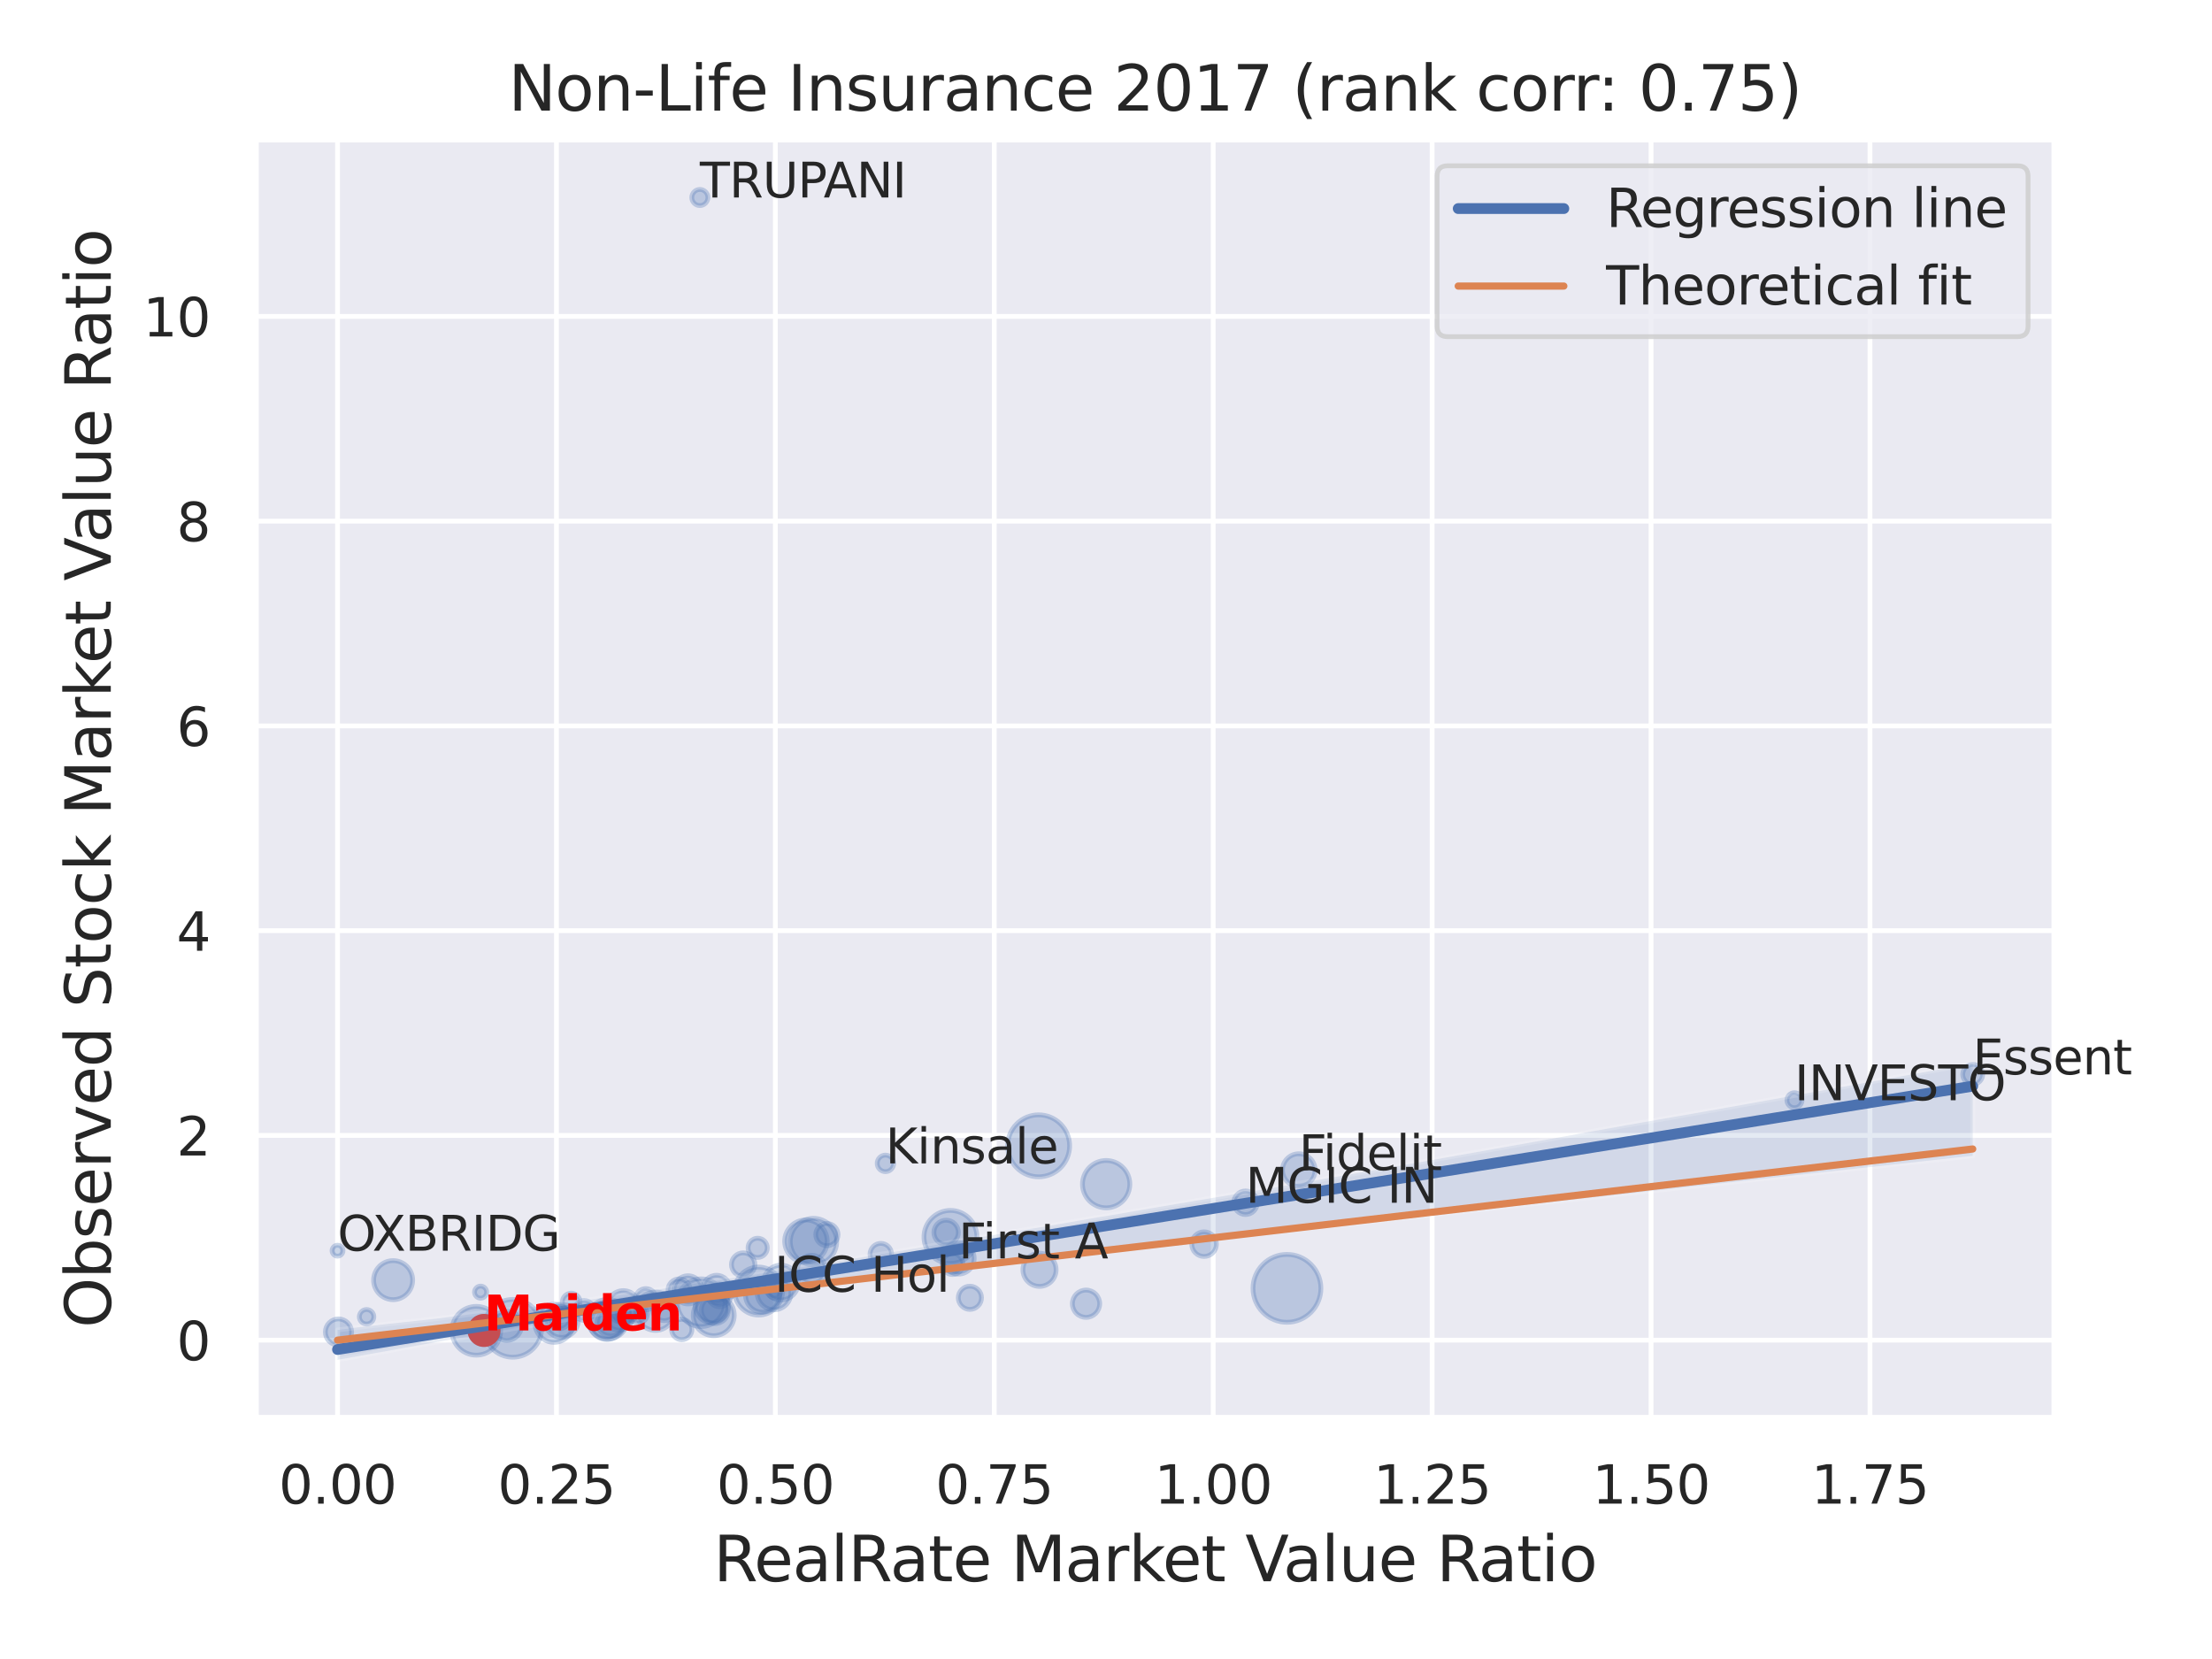 <?xml version="1.0" encoding="utf-8" standalone="no"?>
<!DOCTYPE svg PUBLIC "-//W3C//DTD SVG 1.1//EN"
  "http://www.w3.org/Graphics/SVG/1.1/DTD/svg11.dtd">
<svg xmlns:xlink="http://www.w3.org/1999/xlink" width="460.8pt" height="345.6pt" viewBox="0 0 460.8 345.6" xmlns="http://www.w3.org/2000/svg" version="1.1">
 <defs>
  <style type="text/css">*{stroke-linejoin: round; stroke-linecap: butt}</style>
 </defs>
 <g id="figure_1">
  <g id="patch_1">
   <path d="M 0 345.6 
L 460.8 345.6 
L 460.8 0 
L 0 0 
z
" style="fill: #ffffff"/>
  </g>
  <g id="axes_1">
   <g id="patch_2">
    <path d="M 53.28 295.38 
L 427.983 295.38 
L 427.983 29.04 
L 53.28 29.04 
z
" style="fill: #eaeaf2"/>
   </g>
   <g id="matplotlib.axis_1">
    <g id="xtick_1">
     <g id="line2d_1">
      <path d="M 70.312 295.38 
L 70.312 29.04 
" clip-path="url(#p86877d19c4)" style="fill: none; stroke: #ffffff; stroke-linecap: round"/>
     </g>
     <g id="text_1">
      <!-- 0.00 -->
      <g style="fill: #262626" transform="translate(58.066 313.238) scale(0.11 -0.11)">
       <defs>
        <path id="DejaVuSans-30" d="M 2034 4250 
Q 1547 4250 1301 3770 
Q 1056 3291 1056 2328 
Q 1056 1369 1301 889 
Q 1547 409 2034 409 
Q 2525 409 2770 889 
Q 3016 1369 3016 2328 
Q 3016 3291 2770 3770 
Q 2525 4250 2034 4250 
z
M 2034 4750 
Q 2819 4750 3233 4129 
Q 3647 3509 3647 2328 
Q 3647 1150 3233 529 
Q 2819 -91 2034 -91 
Q 1250 -91 836 529 
Q 422 1150 422 2328 
Q 422 3509 836 4129 
Q 1250 4750 2034 4750 
z
" transform="scale(0.016)"/>
        <path id="DejaVuSans-2e" d="M 684 794 
L 1344 794 
L 1344 0 
L 684 0 
L 684 794 
z
" transform="scale(0.016)"/>
       </defs>
       <use xlink:href="#DejaVuSans-30"/>
       <use xlink:href="#DejaVuSans-2e" x="63.623"/>
       <use xlink:href="#DejaVuSans-30" x="95.41"/>
       <use xlink:href="#DejaVuSans-30" x="159.033"/>
      </g>
     </g>
    </g>
    <g id="xtick_2">
     <g id="line2d_2">
      <path d="M 115.917 295.38 
L 115.917 29.04 
" clip-path="url(#p86877d19c4)" style="fill: none; stroke: #ffffff; stroke-linecap: round"/>
     </g>
     <g id="text_2">
      <!-- 0.25 -->
      <g style="fill: #262626" transform="translate(103.671 313.238) scale(0.11 -0.11)">
       <defs>
        <path id="DejaVuSans-32" d="M 1228 531 
L 3431 531 
L 3431 0 
L 469 0 
L 469 531 
Q 828 903 1448 1529 
Q 2069 2156 2228 2338 
Q 2531 2678 2651 2914 
Q 2772 3150 2772 3378 
Q 2772 3750 2511 3984 
Q 2250 4219 1831 4219 
Q 1534 4219 1204 4116 
Q 875 4013 500 3803 
L 500 4441 
Q 881 4594 1212 4672 
Q 1544 4750 1819 4750 
Q 2544 4750 2975 4387 
Q 3406 4025 3406 3419 
Q 3406 3131 3298 2873 
Q 3191 2616 2906 2266 
Q 2828 2175 2409 1742 
Q 1991 1309 1228 531 
z
" transform="scale(0.016)"/>
        <path id="DejaVuSans-35" d="M 691 4666 
L 3169 4666 
L 3169 4134 
L 1269 4134 
L 1269 2991 
Q 1406 3038 1543 3061 
Q 1681 3084 1819 3084 
Q 2600 3084 3056 2656 
Q 3513 2228 3513 1497 
Q 3513 744 3044 326 
Q 2575 -91 1722 -91 
Q 1428 -91 1123 -41 
Q 819 9 494 109 
L 494 744 
Q 775 591 1075 516 
Q 1375 441 1709 441 
Q 2250 441 2565 725 
Q 2881 1009 2881 1497 
Q 2881 1984 2565 2268 
Q 2250 2553 1709 2553 
Q 1456 2553 1204 2497 
Q 953 2441 691 2322 
L 691 4666 
z
" transform="scale(0.016)"/>
       </defs>
       <use xlink:href="#DejaVuSans-30"/>
       <use xlink:href="#DejaVuSans-2e" x="63.623"/>
       <use xlink:href="#DejaVuSans-32" x="95.41"/>
       <use xlink:href="#DejaVuSans-35" x="159.033"/>
      </g>
     </g>
    </g>
    <g id="xtick_3">
     <g id="line2d_3">
      <path d="M 161.521 295.38 
L 161.521 29.04 
" clip-path="url(#p86877d19c4)" style="fill: none; stroke: #ffffff; stroke-linecap: round"/>
     </g>
     <g id="text_3">
      <!-- 0.50 -->
      <g style="fill: #262626" transform="translate(149.275 313.238) scale(0.11 -0.11)">
       <use xlink:href="#DejaVuSans-30"/>
       <use xlink:href="#DejaVuSans-2e" x="63.623"/>
       <use xlink:href="#DejaVuSans-35" x="95.41"/>
       <use xlink:href="#DejaVuSans-30" x="159.033"/>
      </g>
     </g>
    </g>
    <g id="xtick_4">
     <g id="line2d_4">
      <path d="M 207.126 295.38 
L 207.126 29.04 
" clip-path="url(#p86877d19c4)" style="fill: none; stroke: #ffffff; stroke-linecap: round"/>
     </g>
     <g id="text_4">
      <!-- 0.75 -->
      <g style="fill: #262626" transform="translate(194.88 313.238) scale(0.11 -0.11)">
       <defs>
        <path id="DejaVuSans-37" d="M 525 4666 
L 3525 4666 
L 3525 4397 
L 1831 0 
L 1172 0 
L 2766 4134 
L 525 4134 
L 525 4666 
z
" transform="scale(0.016)"/>
       </defs>
       <use xlink:href="#DejaVuSans-30"/>
       <use xlink:href="#DejaVuSans-2e" x="63.623"/>
       <use xlink:href="#DejaVuSans-37" x="95.41"/>
       <use xlink:href="#DejaVuSans-35" x="159.033"/>
      </g>
     </g>
    </g>
    <g id="xtick_5">
     <g id="line2d_5">
      <path d="M 252.731 295.38 
L 252.731 29.04 
" clip-path="url(#p86877d19c4)" style="fill: none; stroke: #ffffff; stroke-linecap: round"/>
     </g>
     <g id="text_5">
      <!-- 1.00 -->
      <g style="fill: #262626" transform="translate(240.485 313.238) scale(0.11 -0.11)">
       <defs>
        <path id="DejaVuSans-31" d="M 794 531 
L 1825 531 
L 1825 4091 
L 703 3866 
L 703 4441 
L 1819 4666 
L 2450 4666 
L 2450 531 
L 3481 531 
L 3481 0 
L 794 0 
L 794 531 
z
" transform="scale(0.016)"/>
       </defs>
       <use xlink:href="#DejaVuSans-31"/>
       <use xlink:href="#DejaVuSans-2e" x="63.623"/>
       <use xlink:href="#DejaVuSans-30" x="95.41"/>
       <use xlink:href="#DejaVuSans-30" x="159.033"/>
      </g>
     </g>
    </g>
    <g id="xtick_6">
     <g id="line2d_6">
      <path d="M 298.335 295.38 
L 298.335 29.04 
" clip-path="url(#p86877d19c4)" style="fill: none; stroke: #ffffff; stroke-linecap: round"/>
     </g>
     <g id="text_6">
      <!-- 1.25 -->
      <g style="fill: #262626" transform="translate(286.089 313.238) scale(0.11 -0.11)">
       <use xlink:href="#DejaVuSans-31"/>
       <use xlink:href="#DejaVuSans-2e" x="63.623"/>
       <use xlink:href="#DejaVuSans-32" x="95.41"/>
       <use xlink:href="#DejaVuSans-35" x="159.033"/>
      </g>
     </g>
    </g>
    <g id="xtick_7">
     <g id="line2d_7">
      <path d="M 343.94 295.38 
L 343.94 29.04 
" clip-path="url(#p86877d19c4)" style="fill: none; stroke: #ffffff; stroke-linecap: round"/>
     </g>
     <g id="text_7">
      <!-- 1.50 -->
      <g style="fill: #262626" transform="translate(331.694 313.238) scale(0.11 -0.11)">
       <use xlink:href="#DejaVuSans-31"/>
       <use xlink:href="#DejaVuSans-2e" x="63.623"/>
       <use xlink:href="#DejaVuSans-35" x="95.41"/>
       <use xlink:href="#DejaVuSans-30" x="159.033"/>
      </g>
     </g>
    </g>
    <g id="xtick_8">
     <g id="line2d_8">
      <path d="M 389.545 295.38 
L 389.545 29.04 
" clip-path="url(#p86877d19c4)" style="fill: none; stroke: #ffffff; stroke-linecap: round"/>
     </g>
     <g id="text_8">
      <!-- 1.75 -->
      <g style="fill: #262626" transform="translate(377.299 313.238) scale(0.11 -0.11)">
       <use xlink:href="#DejaVuSans-31"/>
       <use xlink:href="#DejaVuSans-2e" x="63.623"/>
       <use xlink:href="#DejaVuSans-37" x="95.41"/>
       <use xlink:href="#DejaVuSans-35" x="159.033"/>
      </g>
     </g>
    </g>
    <g id="text_9">
     <!-- RealRate Market Value Ratio -->
     <g style="fill: #262626" transform="translate(148.645 329.404) scale(0.13 -0.13)">
      <defs>
       <path id="DejaVuSans-52" d="M 2841 2188 
Q 3044 2119 3236 1894 
Q 3428 1669 3622 1275 
L 4263 0 
L 3584 0 
L 2988 1197 
Q 2756 1666 2539 1819 
Q 2322 1972 1947 1972 
L 1259 1972 
L 1259 0 
L 628 0 
L 628 4666 
L 2053 4666 
Q 2853 4666 3247 4331 
Q 3641 3997 3641 3322 
Q 3641 2881 3436 2590 
Q 3231 2300 2841 2188 
z
M 1259 4147 
L 1259 2491 
L 2053 2491 
Q 2509 2491 2742 2702 
Q 2975 2913 2975 3322 
Q 2975 3731 2742 3939 
Q 2509 4147 2053 4147 
L 1259 4147 
z
" transform="scale(0.016)"/>
       <path id="DejaVuSans-65" d="M 3597 1894 
L 3597 1613 
L 953 1613 
Q 991 1019 1311 708 
Q 1631 397 2203 397 
Q 2534 397 2845 478 
Q 3156 559 3463 722 
L 3463 178 
Q 3153 47 2828 -22 
Q 2503 -91 2169 -91 
Q 1331 -91 842 396 
Q 353 884 353 1716 
Q 353 2575 817 3079 
Q 1281 3584 2069 3584 
Q 2775 3584 3186 3129 
Q 3597 2675 3597 1894 
z
M 3022 2063 
Q 3016 2534 2758 2815 
Q 2500 3097 2075 3097 
Q 1594 3097 1305 2825 
Q 1016 2553 972 2059 
L 3022 2063 
z
" transform="scale(0.016)"/>
       <path id="DejaVuSans-61" d="M 2194 1759 
Q 1497 1759 1228 1600 
Q 959 1441 959 1056 
Q 959 750 1161 570 
Q 1363 391 1709 391 
Q 2188 391 2477 730 
Q 2766 1069 2766 1631 
L 2766 1759 
L 2194 1759 
z
M 3341 1997 
L 3341 0 
L 2766 0 
L 2766 531 
Q 2569 213 2275 61 
Q 1981 -91 1556 -91 
Q 1019 -91 701 211 
Q 384 513 384 1019 
Q 384 1609 779 1909 
Q 1175 2209 1959 2209 
L 2766 2209 
L 2766 2266 
Q 2766 2663 2505 2880 
Q 2244 3097 1772 3097 
Q 1472 3097 1187 3025 
Q 903 2953 641 2809 
L 641 3341 
Q 956 3463 1253 3523 
Q 1550 3584 1831 3584 
Q 2591 3584 2966 3190 
Q 3341 2797 3341 1997 
z
" transform="scale(0.016)"/>
       <path id="DejaVuSans-6c" d="M 603 4863 
L 1178 4863 
L 1178 0 
L 603 0 
L 603 4863 
z
" transform="scale(0.016)"/>
       <path id="DejaVuSans-74" d="M 1172 4494 
L 1172 3500 
L 2356 3500 
L 2356 3053 
L 1172 3053 
L 1172 1153 
Q 1172 725 1289 603 
Q 1406 481 1766 481 
L 2356 481 
L 2356 0 
L 1766 0 
Q 1100 0 847 248 
Q 594 497 594 1153 
L 594 3053 
L 172 3053 
L 172 3500 
L 594 3500 
L 594 4494 
L 1172 4494 
z
" transform="scale(0.016)"/>
       <path id="DejaVuSans-20" transform="scale(0.016)"/>
       <path id="DejaVuSans-4d" d="M 628 4666 
L 1569 4666 
L 2759 1491 
L 3956 4666 
L 4897 4666 
L 4897 0 
L 4281 0 
L 4281 4097 
L 3078 897 
L 2444 897 
L 1241 4097 
L 1241 0 
L 628 0 
L 628 4666 
z
" transform="scale(0.016)"/>
       <path id="DejaVuSans-72" d="M 2631 2963 
Q 2534 3019 2420 3045 
Q 2306 3072 2169 3072 
Q 1681 3072 1420 2755 
Q 1159 2438 1159 1844 
L 1159 0 
L 581 0 
L 581 3500 
L 1159 3500 
L 1159 2956 
Q 1341 3275 1631 3429 
Q 1922 3584 2338 3584 
Q 2397 3584 2469 3576 
Q 2541 3569 2628 3553 
L 2631 2963 
z
" transform="scale(0.016)"/>
       <path id="DejaVuSans-6b" d="M 581 4863 
L 1159 4863 
L 1159 1991 
L 2875 3500 
L 3609 3500 
L 1753 1863 
L 3688 0 
L 2938 0 
L 1159 1709 
L 1159 0 
L 581 0 
L 581 4863 
z
" transform="scale(0.016)"/>
       <path id="DejaVuSans-56" d="M 1831 0 
L 50 4666 
L 709 4666 
L 2188 738 
L 3669 4666 
L 4325 4666 
L 2547 0 
L 1831 0 
z
" transform="scale(0.016)"/>
       <path id="DejaVuSans-75" d="M 544 1381 
L 544 3500 
L 1119 3500 
L 1119 1403 
Q 1119 906 1312 657 
Q 1506 409 1894 409 
Q 2359 409 2629 706 
Q 2900 1003 2900 1516 
L 2900 3500 
L 3475 3500 
L 3475 0 
L 2900 0 
L 2900 538 
Q 2691 219 2414 64 
Q 2138 -91 1772 -91 
Q 1169 -91 856 284 
Q 544 659 544 1381 
z
M 1991 3584 
L 1991 3584 
z
" transform="scale(0.016)"/>
       <path id="DejaVuSans-69" d="M 603 3500 
L 1178 3500 
L 1178 0 
L 603 0 
L 603 3500 
z
M 603 4863 
L 1178 4863 
L 1178 4134 
L 603 4134 
L 603 4863 
z
" transform="scale(0.016)"/>
       <path id="DejaVuSans-6f" d="M 1959 3097 
Q 1497 3097 1228 2736 
Q 959 2375 959 1747 
Q 959 1119 1226 758 
Q 1494 397 1959 397 
Q 2419 397 2687 759 
Q 2956 1122 2956 1747 
Q 2956 2369 2687 2733 
Q 2419 3097 1959 3097 
z
M 1959 3584 
Q 2709 3584 3137 3096 
Q 3566 2609 3566 1747 
Q 3566 888 3137 398 
Q 2709 -91 1959 -91 
Q 1206 -91 779 398 
Q 353 888 353 1747 
Q 353 2609 779 3096 
Q 1206 3584 1959 3584 
z
" transform="scale(0.016)"/>
      </defs>
      <use xlink:href="#DejaVuSans-52"/>
      <use xlink:href="#DejaVuSans-65" x="64.982"/>
      <use xlink:href="#DejaVuSans-61" x="126.506"/>
      <use xlink:href="#DejaVuSans-6c" x="187.785"/>
      <use xlink:href="#DejaVuSans-52" x="215.568"/>
      <use xlink:href="#DejaVuSans-61" x="282.801"/>
      <use xlink:href="#DejaVuSans-74" x="344.08"/>
      <use xlink:href="#DejaVuSans-65" x="383.289"/>
      <use xlink:href="#DejaVuSans-20" x="444.812"/>
      <use xlink:href="#DejaVuSans-4d" x="476.6"/>
      <use xlink:href="#DejaVuSans-61" x="562.879"/>
      <use xlink:href="#DejaVuSans-72" x="624.158"/>
      <use xlink:href="#DejaVuSans-6b" x="665.271"/>
      <use xlink:href="#DejaVuSans-65" x="719.557"/>
      <use xlink:href="#DejaVuSans-74" x="781.08"/>
      <use xlink:href="#DejaVuSans-20" x="820.289"/>
      <use xlink:href="#DejaVuSans-56" x="852.076"/>
      <use xlink:href="#DejaVuSans-61" x="912.734"/>
      <use xlink:href="#DejaVuSans-6c" x="974.014"/>
      <use xlink:href="#DejaVuSans-75" x="1001.797"/>
      <use xlink:href="#DejaVuSans-65" x="1065.176"/>
      <use xlink:href="#DejaVuSans-20" x="1126.699"/>
      <use xlink:href="#DejaVuSans-52" x="1158.486"/>
      <use xlink:href="#DejaVuSans-61" x="1225.719"/>
      <use xlink:href="#DejaVuSans-74" x="1286.998"/>
      <use xlink:href="#DejaVuSans-69" x="1326.207"/>
      <use xlink:href="#DejaVuSans-6f" x="1353.99"/>
     </g>
    </g>
   </g>
   <g id="matplotlib.axis_2">
    <g id="ytick_1">
     <g id="line2d_9">
      <path d="M 53.28 279.179 
L 427.983 279.179 
" clip-path="url(#p86877d19c4)" style="fill: none; stroke: #ffffff; stroke-linecap: round"/>
     </g>
     <g id="text_10">
      <!-- 0 -->
      <g style="fill: #262626" transform="translate(36.781 283.358) scale(0.11 -0.11)">
       <use xlink:href="#DejaVuSans-30"/>
      </g>
     </g>
    </g>
    <g id="ytick_2">
     <g id="line2d_10">
      <path d="M 53.28 236.526 
L 427.983 236.526 
" clip-path="url(#p86877d19c4)" style="fill: none; stroke: #ffffff; stroke-linecap: round"/>
     </g>
     <g id="text_11">
      <!-- 2 -->
      <g style="fill: #262626" transform="translate(36.781 240.705) scale(0.11 -0.11)">
       <use xlink:href="#DejaVuSans-32"/>
      </g>
     </g>
    </g>
    <g id="ytick_3">
     <g id="line2d_11">
      <path d="M 53.28 193.873 
L 427.983 193.873 
" clip-path="url(#p86877d19c4)" style="fill: none; stroke: #ffffff; stroke-linecap: round"/>
     </g>
     <g id="text_12">
      <!-- 4 -->
      <g style="fill: #262626" transform="translate(36.781 198.052) scale(0.11 -0.11)">
       <defs>
        <path id="DejaVuSans-34" d="M 2419 4116 
L 825 1625 
L 2419 1625 
L 2419 4116 
z
M 2253 4666 
L 3047 4666 
L 3047 1625 
L 3713 1625 
L 3713 1100 
L 3047 1100 
L 3047 0 
L 2419 0 
L 2419 1100 
L 313 1100 
L 313 1709 
L 2253 4666 
z
" transform="scale(0.016)"/>
       </defs>
       <use xlink:href="#DejaVuSans-34"/>
      </g>
     </g>
    </g>
    <g id="ytick_4">
     <g id="line2d_12">
      <path d="M 53.28 151.219 
L 427.983 151.219 
" clip-path="url(#p86877d19c4)" style="fill: none; stroke: #ffffff; stroke-linecap: round"/>
     </g>
     <g id="text_13">
      <!-- 6 -->
      <g style="fill: #262626" transform="translate(36.781 155.398) scale(0.11 -0.11)">
       <defs>
        <path id="DejaVuSans-36" d="M 2113 2584 
Q 1688 2584 1439 2293 
Q 1191 2003 1191 1497 
Q 1191 994 1439 701 
Q 1688 409 2113 409 
Q 2538 409 2786 701 
Q 3034 994 3034 1497 
Q 3034 2003 2786 2293 
Q 2538 2584 2113 2584 
z
M 3366 4563 
L 3366 3988 
Q 3128 4100 2886 4159 
Q 2644 4219 2406 4219 
Q 1781 4219 1451 3797 
Q 1122 3375 1075 2522 
Q 1259 2794 1537 2939 
Q 1816 3084 2150 3084 
Q 2853 3084 3261 2657 
Q 3669 2231 3669 1497 
Q 3669 778 3244 343 
Q 2819 -91 2113 -91 
Q 1303 -91 875 529 
Q 447 1150 447 2328 
Q 447 3434 972 4092 
Q 1497 4750 2381 4750 
Q 2619 4750 2861 4703 
Q 3103 4656 3366 4563 
z
" transform="scale(0.016)"/>
       </defs>
       <use xlink:href="#DejaVuSans-36"/>
      </g>
     </g>
    </g>
    <g id="ytick_5">
     <g id="line2d_13">
      <path d="M 53.28 108.566 
L 427.983 108.566 
" clip-path="url(#p86877d19c4)" style="fill: none; stroke: #ffffff; stroke-linecap: round"/>
     </g>
     <g id="text_14">
      <!-- 8 -->
      <g style="fill: #262626" transform="translate(36.781 112.745) scale(0.11 -0.11)">
       <defs>
        <path id="DejaVuSans-38" d="M 2034 2216 
Q 1584 2216 1326 1975 
Q 1069 1734 1069 1313 
Q 1069 891 1326 650 
Q 1584 409 2034 409 
Q 2484 409 2743 651 
Q 3003 894 3003 1313 
Q 3003 1734 2745 1975 
Q 2488 2216 2034 2216 
z
M 1403 2484 
Q 997 2584 770 2862 
Q 544 3141 544 3541 
Q 544 4100 942 4425 
Q 1341 4750 2034 4750 
Q 2731 4750 3128 4425 
Q 3525 4100 3525 3541 
Q 3525 3141 3298 2862 
Q 3072 2584 2669 2484 
Q 3125 2378 3379 2068 
Q 3634 1759 3634 1313 
Q 3634 634 3220 271 
Q 2806 -91 2034 -91 
Q 1263 -91 848 271 
Q 434 634 434 1313 
Q 434 1759 690 2068 
Q 947 2378 1403 2484 
z
M 1172 3481 
Q 1172 3119 1398 2916 
Q 1625 2713 2034 2713 
Q 2441 2713 2670 2916 
Q 2900 3119 2900 3481 
Q 2900 3844 2670 4047 
Q 2441 4250 2034 4250 
Q 1625 4250 1398 4047 
Q 1172 3844 1172 3481 
z
" transform="scale(0.016)"/>
       </defs>
       <use xlink:href="#DejaVuSans-38"/>
      </g>
     </g>
    </g>
    <g id="ytick_6">
     <g id="line2d_14">
      <path d="M 53.28 65.913 
L 427.983 65.913 
" clip-path="url(#p86877d19c4)" style="fill: none; stroke: #ffffff; stroke-linecap: round"/>
     </g>
     <g id="text_15">
      <!-- 10 -->
      <g style="fill: #262626" transform="translate(29.782 70.092) scale(0.11 -0.11)">
       <use xlink:href="#DejaVuSans-31"/>
       <use xlink:href="#DejaVuSans-30" x="63.623"/>
      </g>
     </g>
    </g>
    <g id="text_16">
     <!-- Observed Stock Market Value Ratio -->
     <g style="fill: #262626" transform="translate(23.079 276.612) rotate(-90) scale(0.13 -0.13)">
      <defs>
       <path id="DejaVuSans-4f" d="M 2522 4238 
Q 1834 4238 1429 3725 
Q 1025 3213 1025 2328 
Q 1025 1447 1429 934 
Q 1834 422 2522 422 
Q 3209 422 3611 934 
Q 4013 1447 4013 2328 
Q 4013 3213 3611 3725 
Q 3209 4238 2522 4238 
z
M 2522 4750 
Q 3503 4750 4090 4092 
Q 4678 3434 4678 2328 
Q 4678 1225 4090 567 
Q 3503 -91 2522 -91 
Q 1538 -91 948 565 
Q 359 1222 359 2328 
Q 359 3434 948 4092 
Q 1538 4750 2522 4750 
z
" transform="scale(0.016)"/>
       <path id="DejaVuSans-62" d="M 3116 1747 
Q 3116 2381 2855 2742 
Q 2594 3103 2138 3103 
Q 1681 3103 1420 2742 
Q 1159 2381 1159 1747 
Q 1159 1113 1420 752 
Q 1681 391 2138 391 
Q 2594 391 2855 752 
Q 3116 1113 3116 1747 
z
M 1159 2969 
Q 1341 3281 1617 3432 
Q 1894 3584 2278 3584 
Q 2916 3584 3314 3078 
Q 3713 2572 3713 1747 
Q 3713 922 3314 415 
Q 2916 -91 2278 -91 
Q 1894 -91 1617 61 
Q 1341 213 1159 525 
L 1159 0 
L 581 0 
L 581 4863 
L 1159 4863 
L 1159 2969 
z
" transform="scale(0.016)"/>
       <path id="DejaVuSans-73" d="M 2834 3397 
L 2834 2853 
Q 2591 2978 2328 3040 
Q 2066 3103 1784 3103 
Q 1356 3103 1142 2972 
Q 928 2841 928 2578 
Q 928 2378 1081 2264 
Q 1234 2150 1697 2047 
L 1894 2003 
Q 2506 1872 2764 1633 
Q 3022 1394 3022 966 
Q 3022 478 2636 193 
Q 2250 -91 1575 -91 
Q 1294 -91 989 -36 
Q 684 19 347 128 
L 347 722 
Q 666 556 975 473 
Q 1284 391 1588 391 
Q 1994 391 2212 530 
Q 2431 669 2431 922 
Q 2431 1156 2273 1281 
Q 2116 1406 1581 1522 
L 1381 1569 
Q 847 1681 609 1914 
Q 372 2147 372 2553 
Q 372 3047 722 3315 
Q 1072 3584 1716 3584 
Q 2034 3584 2315 3537 
Q 2597 3491 2834 3397 
z
" transform="scale(0.016)"/>
       <path id="DejaVuSans-76" d="M 191 3500 
L 800 3500 
L 1894 563 
L 2988 3500 
L 3597 3500 
L 2284 0 
L 1503 0 
L 191 3500 
z
" transform="scale(0.016)"/>
       <path id="DejaVuSans-64" d="M 2906 2969 
L 2906 4863 
L 3481 4863 
L 3481 0 
L 2906 0 
L 2906 525 
Q 2725 213 2448 61 
Q 2172 -91 1784 -91 
Q 1150 -91 751 415 
Q 353 922 353 1747 
Q 353 2572 751 3078 
Q 1150 3584 1784 3584 
Q 2172 3584 2448 3432 
Q 2725 3281 2906 2969 
z
M 947 1747 
Q 947 1113 1208 752 
Q 1469 391 1925 391 
Q 2381 391 2643 752 
Q 2906 1113 2906 1747 
Q 2906 2381 2643 2742 
Q 2381 3103 1925 3103 
Q 1469 3103 1208 2742 
Q 947 2381 947 1747 
z
" transform="scale(0.016)"/>
       <path id="DejaVuSans-53" d="M 3425 4513 
L 3425 3897 
Q 3066 4069 2747 4153 
Q 2428 4238 2131 4238 
Q 1616 4238 1336 4038 
Q 1056 3838 1056 3469 
Q 1056 3159 1242 3001 
Q 1428 2844 1947 2747 
L 2328 2669 
Q 3034 2534 3370 2195 
Q 3706 1856 3706 1288 
Q 3706 609 3251 259 
Q 2797 -91 1919 -91 
Q 1588 -91 1214 -16 
Q 841 59 441 206 
L 441 856 
Q 825 641 1194 531 
Q 1563 422 1919 422 
Q 2459 422 2753 634 
Q 3047 847 3047 1241 
Q 3047 1584 2836 1778 
Q 2625 1972 2144 2069 
L 1759 2144 
Q 1053 2284 737 2584 
Q 422 2884 422 3419 
Q 422 4038 858 4394 
Q 1294 4750 2059 4750 
Q 2388 4750 2728 4690 
Q 3069 4631 3425 4513 
z
" transform="scale(0.016)"/>
       <path id="DejaVuSans-63" d="M 3122 3366 
L 3122 2828 
Q 2878 2963 2633 3030 
Q 2388 3097 2138 3097 
Q 1578 3097 1268 2742 
Q 959 2388 959 1747 
Q 959 1106 1268 751 
Q 1578 397 2138 397 
Q 2388 397 2633 464 
Q 2878 531 3122 666 
L 3122 134 
Q 2881 22 2623 -34 
Q 2366 -91 2075 -91 
Q 1284 -91 818 406 
Q 353 903 353 1747 
Q 353 2603 823 3093 
Q 1294 3584 2113 3584 
Q 2378 3584 2631 3529 
Q 2884 3475 3122 3366 
z
" transform="scale(0.016)"/>
      </defs>
      <use xlink:href="#DejaVuSans-4f"/>
      <use xlink:href="#DejaVuSans-62" x="78.711"/>
      <use xlink:href="#DejaVuSans-73" x="142.188"/>
      <use xlink:href="#DejaVuSans-65" x="194.287"/>
      <use xlink:href="#DejaVuSans-72" x="255.811"/>
      <use xlink:href="#DejaVuSans-76" x="296.924"/>
      <use xlink:href="#DejaVuSans-65" x="356.104"/>
      <use xlink:href="#DejaVuSans-64" x="417.627"/>
      <use xlink:href="#DejaVuSans-20" x="481.104"/>
      <use xlink:href="#DejaVuSans-53" x="512.891"/>
      <use xlink:href="#DejaVuSans-74" x="576.367"/>
      <use xlink:href="#DejaVuSans-6f" x="615.576"/>
      <use xlink:href="#DejaVuSans-63" x="676.758"/>
      <use xlink:href="#DejaVuSans-6b" x="731.738"/>
      <use xlink:href="#DejaVuSans-20" x="789.648"/>
      <use xlink:href="#DejaVuSans-4d" x="821.436"/>
      <use xlink:href="#DejaVuSans-61" x="907.715"/>
      <use xlink:href="#DejaVuSans-72" x="968.994"/>
      <use xlink:href="#DejaVuSans-6b" x="1010.107"/>
      <use xlink:href="#DejaVuSans-65" x="1064.393"/>
      <use xlink:href="#DejaVuSans-74" x="1125.916"/>
      <use xlink:href="#DejaVuSans-20" x="1165.125"/>
      <use xlink:href="#DejaVuSans-56" x="1196.912"/>
      <use xlink:href="#DejaVuSans-61" x="1257.57"/>
      <use xlink:href="#DejaVuSans-6c" x="1318.85"/>
      <use xlink:href="#DejaVuSans-75" x="1346.633"/>
      <use xlink:href="#DejaVuSans-65" x="1410.012"/>
      <use xlink:href="#DejaVuSans-20" x="1471.535"/>
      <use xlink:href="#DejaVuSans-52" x="1503.322"/>
      <use xlink:href="#DejaVuSans-61" x="1570.555"/>
      <use xlink:href="#DejaVuSans-74" x="1631.834"/>
      <use xlink:href="#DejaVuSans-69" x="1671.043"/>
      <use xlink:href="#DejaVuSans-6f" x="1698.826"/>
     </g>
    </g>
   </g>
   <g id="PathCollection_1">
    <path d="M 106.818 282.731 
C 108.413 282.731 109.943 282.097 111.071 280.969 
C 112.199 279.841 112.833 278.311 112.833 276.716 
C 112.833 275.12 112.199 273.59 111.071 272.462 
C 109.943 271.334 108.413 270.7 106.818 270.7 
C 105.222 270.7 103.692 271.334 102.564 272.462 
C 101.436 273.59 100.802 275.12 100.802 276.716 
C 100.802 278.311 101.436 279.841 102.564 280.969 
C 103.692 282.097 105.222 282.731 106.818 282.731 
z
" clip-path="url(#p86877d19c4)" style="fill: #4c72b0; fill-opacity: 0.3; stroke: #4c72b0; stroke-opacity: 0.3"/>
    <path d="M 126.605 278.95 
C 127.702 278.95 128.754 278.515 129.529 277.739 
C 130.305 276.964 130.741 275.912 130.741 274.815 
C 130.741 273.719 130.305 272.667 129.529 271.892 
C 128.754 271.116 127.702 270.68 126.605 270.68 
C 125.509 270.68 124.457 271.116 123.682 271.892 
C 122.906 272.667 122.47 273.719 122.47 274.815 
C 122.47 275.912 122.906 276.964 123.682 277.739 
C 124.457 278.515 125.509 278.95 126.605 278.95 
z
" clip-path="url(#p86877d19c4)" style="fill: #4c72b0; fill-opacity: 0.3; stroke: #4c72b0; stroke-opacity: 0.3"/>
    <path d="M 216.549 267.977 
C 217.465 267.977 218.344 267.613 218.992 266.965 
C 219.64 266.317 220.004 265.438 220.004 264.521 
C 220.004 263.605 219.64 262.726 218.992 262.078 
C 218.344 261.43 217.465 261.066 216.549 261.066 
C 215.632 261.066 214.753 261.43 214.105 262.078 
C 213.457 262.726 213.093 263.605 213.093 264.521 
C 213.093 265.438 213.457 266.317 214.105 266.965 
C 214.753 267.613 215.632 267.977 216.549 267.977 
z
" clip-path="url(#p86877d19c4)" style="fill: #4c72b0; fill-opacity: 0.3; stroke: #4c72b0; stroke-opacity: 0.3"/>
    <path d="M 136.545 277.146 
C 137.606 277.146 138.624 276.724 139.374 275.974 
C 140.125 275.224 140.546 274.206 140.546 273.145 
C 140.546 272.083 140.125 271.065 139.374 270.315 
C 138.624 269.565 137.606 269.143 136.545 269.143 
C 135.484 269.143 134.466 269.565 133.715 270.315 
C 132.965 271.065 132.543 272.083 132.543 273.145 
C 132.543 274.206 132.965 275.224 133.715 275.974 
C 134.466 276.724 135.484 277.146 136.545 277.146 
z
" clip-path="url(#p86877d19c4)" style="fill: #4c72b0; fill-opacity: 0.3; stroke: #4c72b0; stroke-opacity: 0.3"/>
    <path d="M 230.433 251.616 
C 231.741 251.616 232.996 251.096 233.921 250.171 
C 234.846 249.246 235.366 247.991 235.366 246.683 
C 235.366 245.375 234.846 244.12 233.921 243.195 
C 232.996 242.27 231.741 241.75 230.433 241.75 
C 229.124 241.75 227.87 242.27 226.945 243.195 
C 226.019 244.12 225.5 245.375 225.5 246.683 
C 225.5 247.991 226.019 249.246 226.945 250.171 
C 227.87 251.096 229.124 251.616 230.433 251.616 
z
" clip-path="url(#p86877d19c4)" style="fill: #4c72b0; fill-opacity: 0.3; stroke: #4c72b0; stroke-opacity: 0.3"/>
    <path d="M 148.687 278.248 
C 149.818 278.248 150.902 277.799 151.702 276.999 
C 152.501 276.2 152.951 275.115 152.951 273.985 
C 152.951 272.854 152.501 271.769 151.702 270.97 
C 150.902 270.17 149.818 269.721 148.687 269.721 
C 147.556 269.721 146.472 270.17 145.672 270.97 
C 144.873 271.769 144.423 272.854 144.423 273.985 
C 144.423 275.115 144.873 276.2 145.672 276.999 
C 146.472 277.799 147.556 278.248 148.687 278.248 
z
" clip-path="url(#p86877d19c4)" style="fill: #4c72b0; fill-opacity: 0.3; stroke: #4c72b0; stroke-opacity: 0.3"/>
    <path d="M 169.093 267.352 
C 169.87 267.352 170.616 267.044 171.166 266.494 
C 171.715 265.944 172.024 265.198 172.024 264.421 
C 172.024 263.644 171.715 262.898 171.166 262.348 
C 170.616 261.799 169.87 261.49 169.093 261.49 
C 168.315 261.49 167.57 261.799 167.02 262.348 
C 166.47 262.898 166.161 263.644 166.161 264.421 
C 166.161 265.198 166.47 265.944 167.02 266.494 
C 167.57 267.044 168.315 267.352 169.093 267.352 
z
" clip-path="url(#p86877d19c4)" style="fill: #4c72b0; fill-opacity: 0.3; stroke: #4c72b0; stroke-opacity: 0.3"/>
    <path d="M 148.282 275.555 
C 149.199 275.555 150.078 275.191 150.726 274.543 
C 151.374 273.894 151.738 273.015 151.738 272.099 
C 151.738 271.182 151.374 270.303 150.726 269.655 
C 150.078 269.007 149.199 268.643 148.282 268.643 
C 147.365 268.643 146.486 269.007 145.838 269.655 
C 145.19 270.303 144.826 271.182 144.826 272.099 
C 144.826 273.015 145.19 273.894 145.838 274.543 
C 146.486 275.191 147.365 275.555 148.282 275.555 
z
" clip-path="url(#p86877d19c4)" style="fill: #4c72b0; fill-opacity: 0.3; stroke: #4c72b0; stroke-opacity: 0.3"/>
    <path d="M 167.893 262.993 
C 169.068 262.993 170.196 262.526 171.027 261.695 
C 171.858 260.864 172.325 259.737 172.325 258.562 
C 172.325 257.386 171.858 256.259 171.027 255.428 
C 170.196 254.597 169.068 254.13 167.893 254.13 
C 166.718 254.13 165.591 254.597 164.76 255.428 
C 163.929 256.259 163.462 257.386 163.462 258.562 
C 163.462 259.737 163.929 260.864 164.76 261.695 
C 165.591 262.526 166.718 262.993 167.893 262.993 
z
" clip-path="url(#p86877d19c4)" style="fill: #4c72b0; fill-opacity: 0.3; stroke: #4c72b0; stroke-opacity: 0.3"/>
    <path d="M 172.259 259.512 
C 172.874 259.512 173.465 259.268 173.901 258.832 
C 174.336 258.397 174.581 257.806 174.581 257.19 
C 174.581 256.574 174.336 255.983 173.901 255.548 
C 173.465 255.112 172.874 254.867 172.259 254.867 
C 171.643 254.867 171.052 255.112 170.616 255.548 
C 170.181 255.983 169.936 256.574 169.936 257.19 
C 169.936 257.806 170.181 258.397 170.616 258.832 
C 171.052 259.268 171.643 259.512 172.259 259.512 
z
" clip-path="url(#p86877d19c4)" style="fill: #4c72b0; fill-opacity: 0.3; stroke: #4c72b0; stroke-opacity: 0.3"/>
    <path d="M 250.83 261.744 
C 251.511 261.744 252.164 261.473 252.646 260.992 
C 253.127 260.511 253.398 259.858 253.398 259.177 
C 253.398 258.496 253.127 257.843 252.646 257.361 
C 252.164 256.88 251.511 256.609 250.83 256.609 
C 250.15 256.609 249.496 256.88 249.015 257.361 
C 248.534 257.843 248.263 258.496 248.263 259.177 
C 248.263 259.858 248.534 260.511 249.015 260.992 
C 249.496 261.473 250.15 261.744 250.83 261.744 
z
" clip-path="url(#p86877d19c4)" style="fill: #4c72b0; fill-opacity: 0.3; stroke: #4c72b0; stroke-opacity: 0.3"/>
    <path d="M 100.116 270.441 
C 100.451 270.441 100.772 270.308 101.009 270.071 
C 101.246 269.834 101.379 269.513 101.379 269.178 
C 101.379 268.843 101.246 268.522 101.009 268.285 
C 100.772 268.048 100.451 267.915 100.116 267.915 
C 99.781 267.915 99.46 268.048 99.223 268.285 
C 98.986 268.522 98.853 268.843 98.853 269.178 
C 98.853 269.513 98.986 269.834 99.223 270.071 
C 99.46 270.308 99.781 270.441 100.116 270.441 
z
" clip-path="url(#p86877d19c4)" style="fill: #4c72b0; fill-opacity: 0.3; stroke: #4c72b0; stroke-opacity: 0.3"/>
    <path d="M 138.385 275.116 
C 139.043 275.116 139.675 274.854 140.14 274.389 
C 140.606 273.923 140.867 273.292 140.867 272.634 
C 140.867 271.975 140.606 271.344 140.14 270.878 
C 139.675 270.413 139.043 270.151 138.385 270.151 
C 137.727 270.151 137.095 270.413 136.63 270.878 
C 136.164 271.344 135.903 271.975 135.903 272.634 
C 135.903 273.292 136.164 273.923 136.63 274.389 
C 137.095 274.854 137.727 275.116 138.385 275.116 
z
" clip-path="url(#p86877d19c4)" style="fill: #4c72b0; fill-opacity: 0.3; stroke: #4c72b0; stroke-opacity: 0.3"/>
    <path d="M 149.267 271.401 
C 150.028 271.401 150.758 271.099 151.296 270.561 
C 151.834 270.022 152.136 269.292 152.136 268.531 
C 152.136 267.77 151.834 267.04 151.296 266.502 
C 150.758 265.964 150.028 265.662 149.267 265.662 
C 148.506 265.662 147.776 265.964 147.237 266.502 
C 146.699 267.04 146.397 267.77 146.397 268.531 
C 146.397 269.292 146.699 270.022 147.237 270.561 
C 147.776 271.099 148.506 271.401 149.267 271.401 
z
" clip-path="url(#p86877d19c4)" style="fill: #4c72b0; fill-opacity: 0.3; stroke: #4c72b0; stroke-opacity: 0.3"/>
    <path d="M 373.821 230.767 
C 374.236 230.767 374.635 230.602 374.929 230.308 
C 375.223 230.014 375.388 229.615 375.388 229.2 
C 375.388 228.784 375.223 228.385 374.929 228.091 
C 374.635 227.797 374.236 227.632 373.821 227.632 
C 373.405 227.632 373.006 227.797 372.712 228.091 
C 372.419 228.385 372.253 228.784 372.253 229.2 
C 372.253 229.615 372.419 230.014 372.712 230.308 
C 373.006 230.602 373.405 230.767 373.821 230.767 
z
" clip-path="url(#p86877d19c4)" style="fill: #4c72b0; fill-opacity: 0.3; stroke: #4c72b0; stroke-opacity: 0.3"/>
    <path d="M 216.366 245.155 
C 218.079 245.155 219.721 244.474 220.932 243.264 
C 222.143 242.053 222.824 240.41 222.824 238.697 
C 222.824 236.985 222.143 235.342 220.932 234.131 
C 219.721 232.92 218.079 232.24 216.366 232.24 
C 214.653 232.24 213.011 232.92 211.8 234.131 
C 210.589 235.342 209.908 236.985 209.908 238.697 
C 209.908 240.41 210.589 242.053 211.8 243.264 
C 213.011 244.474 214.653 245.155 216.366 245.155 
z
" clip-path="url(#p86877d19c4)" style="fill: #4c72b0; fill-opacity: 0.3; stroke: #4c72b0; stroke-opacity: 0.3"/>
    <path d="M 130.284 275.809 
C 130.873 275.809 131.438 275.575 131.855 275.158 
C 132.272 274.741 132.506 274.176 132.506 273.586 
C 132.506 272.997 132.272 272.432 131.855 272.015 
C 131.438 271.598 130.873 271.364 130.284 271.364 
C 129.694 271.364 129.129 271.598 128.712 272.015 
C 128.295 272.432 128.061 272.997 128.061 273.586 
C 128.061 274.176 128.295 274.741 128.712 275.158 
C 129.129 275.575 129.694 275.809 130.284 275.809 
z
" clip-path="url(#p86877d19c4)" style="fill: #4c72b0; fill-opacity: 0.3; stroke: #4c72b0; stroke-opacity: 0.3"/>
    <path d="M 70.511 280.221 
C 71.236 280.221 71.932 279.933 72.445 279.42 
C 72.958 278.907 73.246 278.212 73.246 277.487 
C 73.246 276.761 72.958 276.066 72.445 275.553 
C 71.932 275.04 71.236 274.752 70.511 274.752 
C 69.786 274.752 69.09 275.04 68.577 275.553 
C 68.065 276.066 67.777 276.761 67.777 277.487 
C 67.777 278.212 68.065 278.907 68.577 279.42 
C 69.09 279.933 69.786 280.221 70.511 280.221 
z
" clip-path="url(#p86877d19c4)" style="fill: #4c72b0; fill-opacity: 0.3; stroke: #4c72b0; stroke-opacity: 0.3"/>
    <path d="M 127.206 278.308 
C 127.949 278.308 128.662 278.013 129.187 277.487 
C 129.713 276.962 130.008 276.249 130.008 275.506 
C 130.008 274.763 129.713 274.05 129.187 273.525 
C 128.662 272.999 127.949 272.704 127.206 272.704 
C 126.463 272.704 125.75 272.999 125.224 273.525 
C 124.699 274.05 124.404 274.763 124.404 275.506 
C 124.404 276.249 124.699 276.962 125.224 277.487 
C 125.75 278.013 126.463 278.308 127.206 278.308 
z
" clip-path="url(#p86877d19c4)" style="fill: #4c72b0; fill-opacity: 0.3; stroke: #4c72b0; stroke-opacity: 0.3"/>
    <path d="M 143.326 271.636 
C 144.105 271.636 144.851 271.327 145.402 270.776 
C 145.953 270.225 146.262 269.479 146.262 268.7 
C 146.262 267.922 145.953 267.175 145.402 266.624 
C 144.851 266.074 144.105 265.764 143.326 265.764 
C 142.547 265.764 141.801 266.074 141.25 266.624 
C 140.7 267.175 140.39 267.922 140.39 268.7 
C 140.39 269.479 140.7 270.225 141.25 270.776 
C 141.801 271.327 142.547 271.636 143.326 271.636 
z
" clip-path="url(#p86877d19c4)" style="fill: #4c72b0; fill-opacity: 0.3; stroke: #4c72b0; stroke-opacity: 0.3"/>
    <path d="M 99.221 282.304 
C 100.569 282.304 101.861 281.769 102.814 280.816 
C 103.766 279.864 104.302 278.571 104.302 277.224 
C 104.302 275.876 103.766 274.584 102.814 273.631 
C 101.861 272.679 100.569 272.143 99.221 272.143 
C 97.874 272.143 96.581 272.679 95.629 273.631 
C 94.676 274.584 94.141 275.876 94.141 277.224 
C 94.141 278.571 94.676 279.864 95.629 280.816 
C 96.581 281.769 97.874 282.304 99.221 282.304 
z
" clip-path="url(#p86877d19c4)" style="fill: #4c72b0; fill-opacity: 0.3; stroke: #4c72b0; stroke-opacity: 0.3"/>
    <path d="M 259.466 253.007 
C 260.116 253.007 260.74 252.748 261.2 252.288 
C 261.66 251.828 261.919 251.204 261.919 250.553 
C 261.919 249.903 261.66 249.279 261.2 248.819 
C 260.74 248.359 260.116 248.1 259.466 248.1 
C 258.815 248.1 258.191 248.359 257.731 248.819 
C 257.271 249.279 257.012 249.903 257.012 250.553 
C 257.012 251.204 257.271 251.828 257.731 252.288 
C 258.191 252.748 258.815 253.007 259.466 253.007 
z
" clip-path="url(#p86877d19c4)" style="fill: #4c72b0; fill-opacity: 0.3; stroke: #4c72b0; stroke-opacity: 0.3"/>
    <path d="M 197.099 259.288 
C 197.777 259.288 198.427 259.019 198.905 258.54 
C 199.384 258.061 199.654 257.411 199.654 256.734 
C 199.654 256.056 199.384 255.407 198.905 254.928 
C 198.427 254.449 197.777 254.18 197.099 254.18 
C 196.422 254.18 195.772 254.449 195.293 254.928 
C 194.814 255.407 194.545 256.056 194.545 256.734 
C 194.545 257.411 194.814 258.061 195.293 258.54 
C 195.772 259.019 196.422 259.288 197.099 259.288 
z
" clip-path="url(#p86877d19c4)" style="fill: #4c72b0; fill-opacity: 0.3; stroke: #4c72b0; stroke-opacity: 0.3"/>
    <path d="M 198.436 265.511 
C 199.015 265.511 199.569 265.281 199.978 264.872 
C 200.387 264.463 200.616 263.909 200.616 263.331 
C 200.616 262.753 200.387 262.198 199.978 261.789 
C 199.569 261.38 199.015 261.151 198.436 261.151 
C 197.858 261.151 197.304 261.38 196.895 261.789 
C 196.486 262.198 196.256 262.753 196.256 263.331 
C 196.256 263.909 196.486 264.463 196.895 264.872 
C 197.304 265.281 197.858 265.511 198.436 265.511 
z
" clip-path="url(#p86877d19c4)" style="fill: #4c72b0; fill-opacity: 0.3; stroke: #4c72b0; stroke-opacity: 0.3"/>
    <path d="M 158.035 273.954 
C 159.361 273.954 160.634 273.427 161.571 272.489 
C 162.509 271.551 163.036 270.279 163.036 268.952 
C 163.036 267.626 162.509 266.354 161.571 265.416 
C 160.634 264.478 159.361 263.951 158.035 263.951 
C 156.708 263.951 155.436 264.478 154.498 265.416 
C 153.56 266.354 153.033 267.626 153.033 268.952 
C 153.033 270.279 153.56 271.551 154.498 272.489 
C 155.436 273.427 156.708 273.954 158.035 273.954 
z
" clip-path="url(#p86877d19c4)" style="fill: #4c72b0; fill-opacity: 0.3; stroke: #4c72b0; stroke-opacity: 0.3"/>
    <path d="M 146.058 276.345 
C 147.375 276.345 148.638 275.822 149.569 274.891 
C 150.5 273.959 151.023 272.696 151.023 271.38 
C 151.023 270.063 150.5 268.8 149.569 267.869 
C 148.638 266.938 147.375 266.414 146.058 266.414 
C 144.741 266.414 143.478 266.938 142.547 267.869 
C 141.616 268.8 141.093 270.063 141.093 271.38 
C 141.093 272.696 141.616 273.959 142.547 274.891 
C 143.478 275.822 144.741 276.345 146.058 276.345 
z
" clip-path="url(#p86877d19c4)" style="fill: #4c72b0; fill-opacity: 0.3; stroke: #4c72b0; stroke-opacity: 0.3"/>
    <path d="M 129.851 275.539 
C 130.737 275.539 131.586 275.187 132.212 274.561 
C 132.838 273.935 133.19 273.085 133.19 272.2 
C 133.19 271.314 132.838 270.465 132.212 269.839 
C 131.586 269.213 130.737 268.861 129.851 268.861 
C 128.966 268.861 128.116 269.213 127.49 269.839 
C 126.864 270.465 126.512 271.314 126.512 272.2 
C 126.512 273.085 126.864 273.935 127.49 274.561 
C 128.116 275.187 128.966 275.539 129.851 275.539 
z
" clip-path="url(#p86877d19c4)" style="fill: #4c72b0; fill-opacity: 0.3; stroke: #4c72b0; stroke-opacity: 0.3"/>
    <path d="M 158.866 273.352 
C 159.811 273.352 160.717 272.977 161.386 272.309 
C 162.054 271.641 162.429 270.734 162.429 269.789 
C 162.429 268.845 162.054 267.938 161.386 267.27 
C 160.717 266.602 159.811 266.227 158.866 266.227 
C 157.922 266.227 157.015 266.602 156.347 267.27 
C 155.679 267.938 155.304 268.845 155.304 269.789 
C 155.304 270.734 155.679 271.641 156.347 272.309 
C 157.015 272.977 157.922 273.352 158.866 273.352 
z
" clip-path="url(#p86877d19c4)" style="fill: #4c72b0; fill-opacity: 0.3; stroke: #4c72b0; stroke-opacity: 0.3"/>
    <path d="M 157.841 261.952 
C 158.373 261.952 158.883 261.741 159.259 261.364 
C 159.636 260.988 159.847 260.478 159.847 259.946 
C 159.847 259.414 159.636 258.904 159.259 258.528 
C 158.883 258.152 158.373 257.94 157.841 257.94 
C 157.309 257.94 156.799 258.152 156.423 258.528 
C 156.047 258.904 155.835 259.414 155.835 259.946 
C 155.835 260.478 156.047 260.988 156.423 261.364 
C 156.799 261.741 157.309 261.952 157.841 261.952 
z
" clip-path="url(#p86877d19c4)" style="fill: #4c72b0; fill-opacity: 0.3; stroke: #4c72b0; stroke-opacity: 0.3"/>
    <path d="M 115.417 279.631 
C 116.47 279.631 117.479 279.213 118.224 278.468 
C 118.968 277.724 119.387 276.714 119.387 275.661 
C 119.387 274.608 118.968 273.599 118.224 272.854 
C 117.479 272.11 116.47 271.691 115.417 271.691 
C 114.364 271.691 113.354 272.11 112.61 272.854 
C 111.865 273.599 111.447 274.608 111.447 275.661 
C 111.447 276.714 111.865 277.724 112.61 278.468 
C 113.354 279.213 114.364 279.631 115.417 279.631 
z
" clip-path="url(#p86877d19c4)" style="fill: #4c72b0; fill-opacity: 0.3; stroke: #4c72b0; stroke-opacity: 0.3"/>
    <path d="M 268.095 275.457 
C 269.971 275.457 271.769 274.712 273.095 273.386 
C 274.421 272.06 275.167 270.261 275.167 268.386 
C 275.167 266.51 274.421 264.712 273.095 263.386 
C 271.769 262.06 269.971 261.315 268.095 261.315 
C 266.22 261.315 264.421 262.06 263.095 263.386 
C 261.769 264.712 261.024 266.51 261.024 268.386 
C 261.024 270.261 261.769 272.06 263.095 273.386 
C 264.421 274.712 266.22 275.457 268.095 275.457 
z
" clip-path="url(#p86877d19c4)" style="fill: #4c72b0; fill-opacity: 0.3; stroke: #4c72b0; stroke-opacity: 0.3"/>
    <path d="M 132.904 275.649 
C 133.423 275.649 133.921 275.443 134.287 275.076 
C 134.654 274.709 134.86 274.212 134.86 273.693 
C 134.86 273.174 134.654 272.677 134.287 272.31 
C 133.921 271.943 133.423 271.737 132.904 271.737 
C 132.386 271.737 131.888 271.943 131.521 272.31 
C 131.155 272.677 130.948 273.174 130.948 273.693 
C 130.948 274.212 131.155 274.709 131.521 275.076 
C 131.888 275.443 132.386 275.649 132.904 275.649 
z
" clip-path="url(#p86877d19c4)" style="fill: #4c72b0; fill-opacity: 0.3; stroke: #4c72b0; stroke-opacity: 0.3"/>
    <path d="M 169.462 263.486 
C 170.746 263.486 171.977 262.976 172.885 262.068 
C 173.793 261.16 174.303 259.929 174.303 258.645 
C 174.303 257.361 173.793 256.129 172.885 255.221 
C 171.977 254.314 170.746 253.804 169.462 253.804 
C 168.178 253.804 166.947 254.314 166.039 255.221 
C 165.131 256.129 164.621 257.361 164.621 258.645 
C 164.621 259.929 165.131 261.16 166.039 262.068 
C 166.947 262.976 168.178 263.486 169.462 263.486 
z
" clip-path="url(#p86877d19c4)" style="fill: #4c72b0; fill-opacity: 0.3; stroke: #4c72b0; stroke-opacity: 0.3"/>
    <path d="M 128.958 277.095 
C 129.704 277.095 130.421 276.798 130.949 276.27 
C 131.477 275.742 131.774 275.025 131.774 274.278 
C 131.774 273.531 131.477 272.815 130.949 272.287 
C 130.421 271.759 129.704 271.462 128.958 271.462 
C 128.211 271.462 127.494 271.759 126.966 272.287 
C 126.438 272.815 126.141 273.531 126.141 274.278 
C 126.141 275.025 126.438 275.742 126.966 276.27 
C 127.494 276.798 128.211 277.095 128.958 277.095 
z
" clip-path="url(#p86877d19c4)" style="fill: #4c72b0; fill-opacity: 0.3; stroke: #4c72b0; stroke-opacity: 0.3"/>
    <path d="M 161.251 272.85 
C 162.185 272.85 163.08 272.479 163.74 271.819 
C 164.401 271.159 164.771 270.263 164.771 269.329 
C 164.771 268.396 164.401 267.5 163.74 266.84 
C 163.08 266.18 162.185 265.809 161.251 265.809 
C 160.317 265.809 159.422 266.18 158.762 266.84 
C 158.102 267.5 157.731 268.396 157.731 269.329 
C 157.731 270.263 158.102 271.159 158.762 271.819 
C 159.422 272.479 160.317 272.85 161.251 272.85 
z
" clip-path="url(#p86877d19c4)" style="fill: #4c72b0; fill-opacity: 0.3; stroke: #4c72b0; stroke-opacity: 0.3"/>
    <path d="M 162.68 270.805 
C 163.642 270.805 164.565 270.423 165.245 269.743 
C 165.925 269.063 166.307 268.14 166.307 267.178 
C 166.307 266.216 165.925 265.294 165.245 264.614 
C 164.565 263.934 163.642 263.551 162.68 263.551 
C 161.718 263.551 160.796 263.934 160.116 264.614 
C 159.436 265.294 159.053 266.216 159.053 267.178 
C 159.053 268.14 159.436 269.063 160.116 269.743 
C 160.796 270.423 161.718 270.805 162.68 270.805 
z
" clip-path="url(#p86877d19c4)" style="fill: #4c72b0; fill-opacity: 0.3; stroke: #4c72b0; stroke-opacity: 0.3"/>
    <path d="M 154.814 265.875 
C 155.462 265.875 156.084 265.617 156.542 265.159 
C 157 264.701 157.258 264.079 157.258 263.431 
C 157.258 262.783 157 262.161 156.542 261.703 
C 156.084 261.245 155.462 260.987 154.814 260.987 
C 154.166 260.987 153.545 261.245 153.086 261.703 
C 152.628 262.161 152.371 262.783 152.371 263.431 
C 152.371 264.079 152.628 264.701 153.086 265.159 
C 153.545 265.617 154.166 265.875 154.814 265.875 
z
" clip-path="url(#p86877d19c4)" style="fill: #4c72b0; fill-opacity: 0.3; stroke: #4c72b0; stroke-opacity: 0.3"/>
    <path d="M 197.998 263.193 
C 199.461 263.193 200.865 262.611 201.9 261.576 
C 202.935 260.541 203.517 259.137 203.517 257.674 
C 203.517 256.21 202.935 254.806 201.9 253.771 
C 200.865 252.736 199.461 252.155 197.998 252.155 
C 196.534 252.155 195.13 252.736 194.095 253.771 
C 193.06 254.806 192.478 256.21 192.478 257.674 
C 192.478 259.137 193.06 260.541 194.095 261.576 
C 195.13 262.611 196.534 263.193 197.998 263.193 
z
" clip-path="url(#p86877d19c4)" style="fill: #4c72b0; fill-opacity: 0.3; stroke: #4c72b0; stroke-opacity: 0.3"/>
    <path d="M 183.492 263.513 
C 184.088 263.513 184.66 263.277 185.082 262.855 
C 185.503 262.433 185.74 261.861 185.74 261.265 
C 185.74 260.669 185.503 260.097 185.082 259.675 
C 184.66 259.253 184.088 259.016 183.492 259.016 
C 182.895 259.016 182.323 259.253 181.902 259.675 
C 181.48 260.097 181.243 260.669 181.243 261.265 
C 181.243 261.861 181.48 262.433 181.902 262.855 
C 182.323 263.277 182.895 263.513 183.492 263.513 
z
" clip-path="url(#p86877d19c4)" style="fill: #4c72b0; fill-opacity: 0.3; stroke: #4c72b0; stroke-opacity: 0.3"/>
    <path d="M 81.896 270.745 
C 82.975 270.745 84.01 270.316 84.773 269.553 
C 85.536 268.79 85.964 267.755 85.964 266.677 
C 85.964 265.598 85.536 264.563 84.773 263.8 
C 84.01 263.037 82.975 262.608 81.896 262.608 
C 80.817 262.608 79.782 263.037 79.019 263.8 
C 78.257 264.563 77.828 265.598 77.828 266.677 
C 77.828 267.755 78.257 268.79 79.019 269.553 
C 79.782 270.316 80.817 270.745 81.896 270.745 
z
" clip-path="url(#p86877d19c4)" style="fill: #4c72b0; fill-opacity: 0.3; stroke: #4c72b0; stroke-opacity: 0.3"/>
    <path d="M 116.973 278.601 
C 117.89 278.601 118.769 278.237 119.417 277.589 
C 120.065 276.941 120.429 276.062 120.429 275.145 
C 120.429 274.229 120.065 273.349 119.417 272.701 
C 118.769 272.053 117.89 271.689 116.973 271.689 
C 116.057 271.689 115.177 272.053 114.529 272.701 
C 113.881 273.349 113.517 274.229 113.517 275.145 
C 113.517 276.062 113.881 276.941 114.529 277.589 
C 115.177 278.237 116.057 278.601 116.973 278.601 
z
" clip-path="url(#p86877d19c4)" style="fill: #4c72b0; fill-opacity: 0.3; stroke: #4c72b0; stroke-opacity: 0.3"/>
    <path d="M 126.42 279.028 
C 127.389 279.028 128.318 278.643 129.003 277.958 
C 129.687 277.274 130.072 276.345 130.072 275.376 
C 130.072 274.408 129.687 273.479 129.003 272.794 
C 128.318 272.109 127.389 271.725 126.42 271.725 
C 125.452 271.725 124.523 272.109 123.838 272.794 
C 123.154 273.479 122.769 274.408 122.769 275.376 
C 122.769 276.345 123.154 277.274 123.838 277.958 
C 124.523 278.643 125.452 279.028 126.42 279.028 
z
" clip-path="url(#p86877d19c4)" style="fill: #4c72b0; fill-opacity: 0.3; stroke: #4c72b0; stroke-opacity: 0.3"/>
    <path d="M 105.571 279.229 
C 106.383 279.229 107.162 278.907 107.737 278.332 
C 108.311 277.758 108.634 276.978 108.634 276.166 
C 108.634 275.354 108.311 274.574 107.737 274 
C 107.162 273.425 106.383 273.103 105.571 273.103 
C 104.758 273.103 103.979 273.425 103.405 274 
C 102.83 274.574 102.507 275.354 102.507 276.166 
C 102.507 276.978 102.83 277.758 103.405 278.332 
C 103.979 278.907 104.758 279.229 105.571 279.229 
z
" clip-path="url(#p86877d19c4)" style="fill: #4c72b0; fill-opacity: 0.3; stroke: #4c72b0; stroke-opacity: 0.3"/>
    <path d="M 226.242 274.435 
C 226.997 274.435 227.722 274.134 228.256 273.6 
C 228.79 273.066 229.09 272.342 229.09 271.586 
C 229.09 270.831 228.79 270.106 228.256 269.572 
C 227.722 269.038 226.997 268.738 226.242 268.738 
C 225.487 268.738 224.762 269.038 224.228 269.572 
C 223.694 270.106 223.394 270.831 223.394 271.586 
C 223.394 272.342 223.694 273.066 224.228 273.6 
C 224.762 274.134 225.487 274.435 226.242 274.435 
z
" clip-path="url(#p86877d19c4)" style="fill: #4c72b0; fill-opacity: 0.3; stroke: #4c72b0; stroke-opacity: 0.3"/>
    <path d="M 270.562 247.147 
C 271.464 247.147 272.329 246.789 272.966 246.151 
C 273.604 245.514 273.962 244.649 273.962 243.747 
C 273.962 242.846 273.604 241.981 272.966 241.344 
C 272.329 240.706 271.464 240.348 270.562 240.348 
C 269.661 240.348 268.796 240.706 268.159 241.344 
C 267.521 241.981 267.163 242.846 267.163 243.747 
C 267.163 244.649 267.521 245.514 268.159 246.151 
C 268.796 246.789 269.661 247.147 270.562 247.147 
z
" clip-path="url(#p86877d19c4)" style="fill: #4c72b0; fill-opacity: 0.3; stroke: #4c72b0; stroke-opacity: 0.3"/>
    <path d="M 148.926 275.729 
C 149.674 275.729 150.392 275.432 150.922 274.903 
C 151.451 274.373 151.748 273.655 151.748 272.907 
C 151.748 272.158 151.451 271.44 150.922 270.911 
C 150.392 270.381 149.674 270.084 148.926 270.084 
C 148.177 270.084 147.459 270.381 146.93 270.911 
C 146.4 271.44 146.103 272.158 146.103 272.907 
C 146.103 273.655 146.4 274.373 146.93 274.903 
C 147.459 275.432 148.177 275.729 148.926 275.729 
z
" clip-path="url(#p86877d19c4)" style="fill: #4c72b0; fill-opacity: 0.3; stroke: #4c72b0; stroke-opacity: 0.3"/>
    <path d="M 145.793 42.826 
C 146.239 42.826 146.666 42.649 146.981 42.334 
C 147.296 42.019 147.473 41.592 147.473 41.146 
C 147.473 40.701 147.296 40.274 146.981 39.959 
C 146.666 39.644 146.239 39.467 145.793 39.467 
C 145.348 39.467 144.92 39.644 144.606 39.959 
C 144.291 40.274 144.114 40.701 144.114 41.146 
C 144.114 41.592 144.291 42.019 144.606 42.334 
C 144.92 42.649 145.348 42.826 145.793 42.826 
z
" clip-path="url(#p86877d19c4)" style="fill: #4c72b0; fill-opacity: 0.3; stroke: #4c72b0; stroke-opacity: 0.3"/>
    <path d="M 149.896 272.227 
C 150.526 272.227 151.131 271.976 151.576 271.53 
C 152.022 271.085 152.273 270.48 152.273 269.85 
C 152.273 269.219 152.022 268.615 151.576 268.169 
C 151.131 267.723 150.526 267.473 149.896 267.473 
C 149.266 267.473 148.661 267.723 148.215 268.169 
C 147.77 268.615 147.519 269.219 147.519 269.85 
C 147.519 270.48 147.77 271.085 148.215 271.53 
C 148.661 271.976 149.266 272.227 149.896 272.227 
z
" clip-path="url(#p86877d19c4)" style="fill: #4c72b0; fill-opacity: 0.3; stroke: #4c72b0; stroke-opacity: 0.3"/>
    <path d="M 116.496 276.81 
C 117.11 276.81 117.699 276.566 118.133 276.132 
C 118.567 275.698 118.811 275.11 118.811 274.496 
C 118.811 273.882 118.567 273.293 118.133 272.859 
C 117.699 272.425 117.11 272.181 116.496 272.181 
C 115.882 272.181 115.293 272.425 114.859 272.859 
C 114.425 273.293 114.181 273.882 114.181 274.496 
C 114.181 275.11 114.425 275.698 114.859 276.132 
C 115.293 276.566 115.882 276.81 116.496 276.81 
z
" clip-path="url(#p86877d19c4)" style="fill: #4c72b0; fill-opacity: 0.3; stroke: #4c72b0; stroke-opacity: 0.3"/>
    <path d="M 118.994 273.063 
C 119.481 273.063 119.948 272.869 120.293 272.525 
C 120.637 272.18 120.831 271.713 120.831 271.226 
C 120.831 270.739 120.637 270.271 120.293 269.927 
C 119.948 269.583 119.481 269.389 118.994 269.389 
C 118.507 269.389 118.04 269.583 117.695 269.927 
C 117.351 270.271 117.157 270.739 117.157 271.226 
C 117.157 271.713 117.351 272.18 117.695 272.525 
C 118.04 272.869 118.507 273.063 118.994 273.063 
z
" clip-path="url(#p86877d19c4)" style="fill: #4c72b0; fill-opacity: 0.3; stroke: #4c72b0; stroke-opacity: 0.3"/>
    <path d="M 134.538 272.863 
C 135.125 272.863 135.688 272.63 136.103 272.215 
C 136.518 271.8 136.751 271.237 136.751 270.65 
C 136.751 270.063 136.518 269.5 136.103 269.085 
C 135.688 268.67 135.125 268.437 134.538 268.437 
C 133.951 268.437 133.388 268.67 132.973 269.085 
C 132.558 269.5 132.324 270.063 132.324 270.65 
C 132.324 271.237 132.558 271.8 132.973 272.215 
C 133.388 272.63 133.951 272.863 134.538 272.863 
z
" clip-path="url(#p86877d19c4)" style="fill: #4c72b0; fill-opacity: 0.3; stroke: #4c72b0; stroke-opacity: 0.3"/>
    <path d="M 100.824 280.093 
C 101.604 280.093 102.352 279.783 102.903 279.232 
C 103.454 278.681 103.764 277.933 103.764 277.153 
C 103.764 276.373 103.454 275.625 102.903 275.074 
C 102.352 274.522 101.604 274.212 100.824 274.212 
C 100.044 274.212 99.296 274.522 98.745 275.074 
C 98.193 275.625 97.883 276.373 97.883 277.153 
C 97.883 277.933 98.193 278.681 98.745 279.232 
C 99.296 279.783 100.044 280.093 100.824 280.093 
z
" clip-path="url(#p86877d19c4)" style="fill: #4c72b0; fill-opacity: 0.3; stroke: #4c72b0; stroke-opacity: 0.3"/>
    <path d="M 410.951 225.892 
C 411.502 225.892 412.03 225.673 412.42 225.284 
C 412.81 224.894 413.029 224.365 413.029 223.814 
C 413.029 223.263 412.81 222.735 412.42 222.345 
C 412.03 221.955 411.502 221.736 410.951 221.736 
C 410.4 221.736 409.871 221.955 409.481 222.345 
C 409.092 222.735 408.873 223.263 408.873 223.814 
C 408.873 224.365 409.092 224.894 409.481 225.284 
C 409.871 225.673 410.4 225.892 410.951 225.892 
z
" clip-path="url(#p86877d19c4)" style="fill: #4c72b0; fill-opacity: 0.3; stroke: #4c72b0; stroke-opacity: 0.3"/>
    <path d="M 199.666 265.419 
C 200.533 265.419 201.365 265.074 201.979 264.461 
C 202.592 263.847 202.936 263.015 202.936 262.148 
C 202.936 261.281 202.592 260.449 201.979 259.836 
C 201.365 259.222 200.533 258.878 199.666 258.878 
C 198.799 258.878 197.967 259.222 197.354 259.836 
C 196.74 260.449 196.396 261.281 196.396 262.148 
C 196.396 263.015 196.74 263.847 197.354 264.461 
C 197.967 265.074 198.799 265.419 199.666 265.419 
z
" clip-path="url(#p86877d19c4)" style="fill: #4c72b0; fill-opacity: 0.3; stroke: #4c72b0; stroke-opacity: 0.3"/>
    <path d="M 142.023 279.085 
C 142.586 279.085 143.127 278.861 143.526 278.463 
C 143.924 278.064 144.148 277.523 144.148 276.96 
C 144.148 276.396 143.924 275.855 143.526 275.457 
C 143.127 275.058 142.586 274.834 142.023 274.834 
C 141.459 274.834 140.918 275.058 140.52 275.457 
C 140.121 275.855 139.897 276.396 139.897 276.96 
C 139.897 277.523 140.121 278.064 140.52 278.463 
C 140.918 278.861 141.459 279.085 142.023 279.085 
z
" clip-path="url(#p86877d19c4)" style="fill: #4c72b0; fill-opacity: 0.3; stroke: #4c72b0; stroke-opacity: 0.3"/>
    <path d="M 76.366 275.818 
C 76.767 275.818 77.151 275.659 77.434 275.376 
C 77.717 275.093 77.876 274.708 77.876 274.308 
C 77.876 273.907 77.717 273.523 77.434 273.24 
C 77.151 272.957 76.767 272.798 76.366 272.798 
C 75.966 272.798 75.582 272.957 75.298 273.24 
C 75.015 273.523 74.856 273.907 74.856 274.308 
C 74.856 274.708 75.015 275.093 75.298 275.376 
C 75.582 275.659 75.966 275.818 76.366 275.818 
z
" clip-path="url(#p86877d19c4)" style="fill: #4c72b0; fill-opacity: 0.3; stroke: #4c72b0; stroke-opacity: 0.3"/>
    <path d="M 202.049 272.77 
C 202.69 272.77 203.305 272.515 203.758 272.062 
C 204.212 271.609 204.466 270.994 204.466 270.353 
C 204.466 269.712 204.212 269.097 203.758 268.643 
C 203.305 268.19 202.69 267.936 202.049 267.936 
C 201.408 267.936 200.793 268.19 200.34 268.643 
C 199.887 269.097 199.632 269.712 199.632 270.353 
C 199.632 270.994 199.887 271.609 200.34 272.062 
C 200.793 272.515 201.408 272.77 202.049 272.77 
z
" clip-path="url(#p86877d19c4)" style="fill: #4c72b0; fill-opacity: 0.3; stroke: #4c72b0; stroke-opacity: 0.3"/>
    <path d="M 70.312 261.68 
C 70.614 261.68 70.903 261.56 71.117 261.347 
C 71.33 261.133 71.45 260.844 71.45 260.542 
C 71.45 260.24 71.33 259.951 71.117 259.737 
C 70.903 259.524 70.614 259.404 70.312 259.404 
C 70.01 259.404 69.721 259.524 69.507 259.737 
C 69.294 259.951 69.174 260.24 69.174 260.542 
C 69.174 260.844 69.294 261.133 69.507 261.347 
C 69.721 261.56 70.01 261.68 70.312 261.68 
z
" clip-path="url(#p86877d19c4)" style="fill: #4c72b0; fill-opacity: 0.3; stroke: #4c72b0; stroke-opacity: 0.3"/>
    <path d="M 151.993 270.221 
C 152.322 270.221 152.638 270.091 152.871 269.858 
C 153.103 269.625 153.234 269.309 153.234 268.98 
C 153.234 268.651 153.103 268.335 152.871 268.103 
C 152.638 267.87 152.322 267.739 151.993 267.739 
C 151.664 267.739 151.348 267.87 151.115 268.103 
C 150.883 268.335 150.752 268.651 150.752 268.98 
C 150.752 269.309 150.883 269.625 151.115 269.858 
C 151.348 270.091 151.664 270.221 151.993 270.221 
z
" clip-path="url(#p86877d19c4)" style="fill: #4c72b0; fill-opacity: 0.3; stroke: #4c72b0; stroke-opacity: 0.3"/>
    <path d="M 121.702 275.062 
C 122.252 275.062 122.78 274.844 123.168 274.455 
C 123.557 274.066 123.775 273.539 123.775 272.989 
C 123.775 272.44 123.557 271.912 123.168 271.524 
C 122.78 271.135 122.252 270.916 121.702 270.916 
C 121.153 270.916 120.625 271.135 120.237 271.524 
C 119.848 271.912 119.63 272.44 119.63 272.989 
C 119.63 273.539 119.848 274.066 120.237 274.455 
C 120.625 274.844 121.153 275.062 121.702 275.062 
z
" clip-path="url(#p86877d19c4)" style="fill: #4c72b0; fill-opacity: 0.3; stroke: #4c72b0; stroke-opacity: 0.3"/>
    <path d="M 141.482 271.056 
C 142.098 271.056 142.688 270.812 143.123 270.377 
C 143.559 269.941 143.803 269.351 143.803 268.735 
C 143.803 268.119 143.559 267.529 143.123 267.094 
C 142.688 266.658 142.098 266.414 141.482 266.414 
C 140.866 266.414 140.276 266.658 139.84 267.094 
C 139.405 267.529 139.161 268.119 139.161 268.735 
C 139.161 269.351 139.405 269.941 139.84 270.377 
C 140.276 270.812 140.866 271.056 141.482 271.056 
z
" clip-path="url(#p86877d19c4)" style="fill: #4c72b0; fill-opacity: 0.3; stroke: #4c72b0; stroke-opacity: 0.3"/>
    <path d="M 184.455 244.075 
C 184.912 244.075 185.349 243.894 185.672 243.571 
C 185.995 243.248 186.176 242.81 186.176 242.354 
C 186.176 241.897 185.995 241.459 185.672 241.137 
C 185.349 240.814 184.912 240.632 184.455 240.632 
C 183.999 240.632 183.561 240.814 183.238 241.137 
C 182.915 241.459 182.734 241.897 182.734 242.354 
C 182.734 242.81 182.915 243.248 183.238 243.571 
C 183.561 243.894 183.999 244.075 184.455 244.075 
z
" clip-path="url(#p86877d19c4)" style="fill: #4c72b0; fill-opacity: 0.3; stroke: #4c72b0; stroke-opacity: 0.3"/>
    <path d="M 161.317 270.394 
C 161.663 270.394 161.995 270.256 162.24 270.012 
C 162.485 269.767 162.622 269.435 162.622 269.089 
C 162.622 268.743 162.485 268.411 162.24 268.166 
C 161.995 267.922 161.663 267.784 161.317 267.784 
C 160.971 267.784 160.639 267.922 160.394 268.166 
C 160.15 268.411 160.012 268.743 160.012 269.089 
C 160.012 269.435 160.15 269.767 160.394 270.012 
C 160.639 270.256 160.971 270.394 161.317 270.394 
z
" clip-path="url(#p86877d19c4)" style="fill: #4c72b0; fill-opacity: 0.3; stroke: #4c72b0; stroke-opacity: 0.3"/>
   </g>
   <g id="PolyCollection_1">
    <defs>
     <path id="m10dbb42845" d="M 70.312 -68.539 
L 70.312 -62.326 
L 73.753 -62.945 
L 77.194 -63.564 
L 80.634 -64.167 
L 84.075 -64.803 
L 87.516 -65.414 
L 90.957 -66.024 
L 94.398 -66.634 
L 97.838 -67.239 
L 101.279 -67.854 
L 104.72 -68.452 
L 108.161 -69.039 
L 111.601 -69.618 
L 115.042 -70.198 
L 118.483 -70.801 
L 121.924 -71.38 
L 125.365 -71.971 
L 128.805 -72.565 
L 132.246 -73.127 
L 135.687 -73.661 
L 139.128 -74.239 
L 142.569 -74.777 
L 146.009 -75.321 
L 149.45 -75.844 
L 152.891 -76.323 
L 156.332 -76.777 
L 159.773 -77.153 
L 163.213 -77.578 
L 166.654 -77.964 
L 170.095 -78.36 
L 173.536 -78.758 
L 176.977 -79.139 
L 180.417 -79.535 
L 183.858 -79.931 
L 187.299 -80.327 
L 190.74 -80.723 
L 194.181 -81.123 
L 197.621 -81.524 
L 201.062 -81.909 
L 204.503 -82.27 
L 207.944 -82.661 
L 211.385 -83.033 
L 214.825 -83.405 
L 218.266 -83.777 
L 221.707 -84.149 
L 225.148 -84.522 
L 228.589 -84.907 
L 232.029 -85.265 
L 235.47 -85.653 
L 238.911 -86.063 
L 242.352 -86.48 
L 245.793 -86.896 
L 249.233 -87.312 
L 252.674 -87.729 
L 256.115 -88.09 
L 259.556 -88.453 
L 262.997 -88.802 
L 266.437 -89.15 
L 269.878 -89.499 
L 273.319 -89.848 
L 276.76 -90.198 
L 280.201 -90.547 
L 283.641 -90.903 
L 287.082 -91.279 
L 290.523 -91.654 
L 293.964 -92.03 
L 297.405 -92.407 
L 300.845 -92.783 
L 304.286 -93.159 
L 307.727 -93.535 
L 311.168 -93.911 
L 314.608 -94.288 
L 318.049 -94.664 
L 321.49 -95.04 
L 324.931 -95.416 
L 328.372 -95.793 
L 331.812 -96.169 
L 335.253 -96.546 
L 338.694 -96.923 
L 342.135 -97.3 
L 345.576 -97.676 
L 349.016 -98.053 
L 352.457 -98.439 
L 355.898 -98.806 
L 359.339 -99.182 
L 362.78 -99.558 
L 366.22 -99.934 
L 369.661 -100.31 
L 373.102 -100.686 
L 376.543 -101.062 
L 379.984 -101.438 
L 383.424 -101.814 
L 386.865 -102.19 
L 390.306 -102.566 
L 393.747 -102.942 
L 397.188 -103.318 
L 400.628 -103.694 
L 404.069 -104.07 
L 407.51 -104.446 
L 410.951 -104.822 
L 410.951 -124.023 
L 410.951 -124.023 
L 407.51 -123.421 
L 404.069 -122.819 
L 400.628 -122.202 
L 397.188 -121.583 
L 393.747 -120.964 
L 390.306 -120.345 
L 386.865 -119.726 
L 383.424 -119.108 
L 379.984 -118.49 
L 376.543 -117.881 
L 373.102 -117.262 
L 369.661 -116.642 
L 366.22 -116.023 
L 362.78 -115.407 
L 359.339 -114.795 
L 355.898 -114.183 
L 352.457 -113.576 
L 349.016 -112.976 
L 345.576 -112.375 
L 342.135 -111.775 
L 338.694 -111.166 
L 335.253 -110.548 
L 331.812 -109.934 
L 328.372 -109.308 
L 324.931 -108.683 
L 321.49 -108.062 
L 318.049 -107.45 
L 314.608 -106.838 
L 311.168 -106.226 
L 307.727 -105.615 
L 304.286 -105.003 
L 300.845 -104.391 
L 297.405 -103.779 
L 293.964 -103.166 
L 290.523 -102.554 
L 287.082 -101.947 
L 283.641 -101.352 
L 280.201 -100.766 
L 276.76 -100.168 
L 273.319 -99.555 
L 269.878 -98.957 
L 266.437 -98.36 
L 262.997 -97.783 
L 259.556 -97.214 
L 256.115 -96.629 
L 252.674 -96.059 
L 249.233 -95.478 
L 245.793 -94.902 
L 242.352 -94.326 
L 238.911 -93.726 
L 235.47 -93.139 
L 232.029 -92.539 
L 228.589 -91.981 
L 225.148 -91.381 
L 221.707 -90.782 
L 218.266 -90.189 
L 214.825 -89.624 
L 211.385 -89.046 
L 207.944 -88.478 
L 204.503 -87.895 
L 201.062 -87.307 
L 197.621 -86.717 
L 194.181 -86.116 
L 190.74 -85.532 
L 187.299 -84.968 
L 183.858 -84.382 
L 180.417 -83.823 
L 176.977 -83.242 
L 173.536 -82.701 
L 170.095 -82.161 
L 166.654 -81.587 
L 163.213 -81.024 
L 159.773 -80.46 
L 156.332 -79.939 
L 152.891 -79.395 
L 149.45 -78.877 
L 146.009 -78.38 
L 142.569 -77.841 
L 139.128 -77.283 
L 135.687 -76.761 
L 132.246 -76.278 
L 128.805 -75.74 
L 125.365 -75.225 
L 121.924 -74.69 
L 118.483 -74.249 
L 115.042 -73.805 
L 111.601 -73.436 
L 108.161 -72.99 
L 104.72 -72.594 
L 101.279 -72.207 
L 97.838 -71.788 
L 94.398 -71.345 
L 90.957 -70.899 
L 87.516 -70.528 
L 84.075 -70.155 
L 80.634 -69.782 
L 77.194 -69.369 
L 73.753 -68.991 
L 70.312 -68.539 
z
" style="stroke: #ffffff; stroke-opacity: 0.15"/>
    </defs>
    <g clip-path="url(#p86877d19c4)">
     <use xlink:href="#m10dbb42845" x="0" y="345.6" style="fill: #4c72b0; fill-opacity: 0.15; stroke: #ffffff; stroke-opacity: 0.15"/>
    </g>
   </g>
   <g id="PathCollection_2">
    <defs>
     <path id="m45424e5986" d="M 0 2.94 
C 0.78 2.94 1.528 2.631 2.079 2.079 
C 2.631 1.528 2.94 0.78 2.94 0 
C 2.94 -0.78 2.631 -1.528 2.079 -2.079 
C 1.528 -2.631 0.78 -2.94 0 -2.94 
C -0.78 -2.94 -1.528 -2.631 -2.079 -2.079 
C -2.631 -1.528 -2.94 -0.78 -2.94 0 
C -2.94 0.78 -2.631 1.528 -2.079 2.079 
C -1.528 2.631 -0.78 2.94 0 2.94 
z
" style="stroke: #c44e52"/>
    </defs>
    <g clip-path="url(#p86877d19c4)">
     <use xlink:href="#m45424e5986" x="100.824" y="277.153" style="fill: #c44e52; stroke: #c44e52"/>
    </g>
   </g>
   <g id="line2d_15">
    <path d="M 70.312 281.126 
L 73.753 280.572 
L 77.194 280.018 
L 80.634 279.464 
L 84.075 278.909 
L 87.516 278.355 
L 90.957 277.801 
L 94.398 277.247 
L 97.838 276.693 
L 101.279 276.139 
L 104.72 275.585 
L 108.161 275.03 
L 111.601 274.476 
L 115.042 273.922 
L 118.483 273.368 
L 121.924 272.814 
L 125.365 272.26 
L 128.805 271.706 
L 132.246 271.151 
L 135.687 270.597 
L 139.128 270.043 
L 142.569 269.489 
L 146.009 268.935 
L 149.45 268.381 
L 152.891 267.826 
L 156.332 267.272 
L 159.773 266.718 
L 163.213 266.164 
L 166.654 265.61 
L 170.095 265.056 
L 173.536 264.502 
L 176.977 263.947 
L 180.417 263.393 
L 183.858 262.839 
L 187.299 262.285 
L 190.74 261.731 
L 194.181 261.177 
L 197.621 260.623 
L 201.062 260.068 
L 204.503 259.514 
L 207.944 258.96 
L 211.385 258.406 
L 214.825 257.852 
L 218.266 257.298 
L 221.707 256.744 
L 225.148 256.189 
L 228.589 255.635 
L 232.029 255.081 
L 235.47 254.527 
L 238.911 253.973 
L 242.352 253.419 
L 245.793 252.865 
L 249.233 252.31 
L 252.674 251.756 
L 256.115 251.202 
L 259.556 250.648 
L 262.997 250.094 
L 266.437 249.54 
L 269.878 248.985 
L 273.319 248.431 
L 276.76 247.877 
L 280.201 247.323 
L 283.641 246.769 
L 287.082 246.215 
L 290.523 245.661 
L 293.964 245.106 
L 297.405 244.552 
L 300.845 243.998 
L 304.286 243.444 
L 307.727 242.89 
L 311.168 242.336 
L 314.608 241.782 
L 318.049 241.227 
L 321.49 240.673 
L 324.931 240.119 
L 328.372 239.565 
L 331.812 239.011 
L 335.253 238.457 
L 338.694 237.903 
L 342.135 237.348 
L 345.576 236.794 
L 349.016 236.24 
L 352.457 235.686 
L 355.898 235.132 
L 359.339 234.578 
L 362.78 234.024 
L 366.22 233.469 
L 369.661 232.915 
L 373.102 232.361 
L 376.543 231.807 
L 379.984 231.253 
L 383.424 230.699 
L 386.865 230.144 
L 390.306 229.59 
L 393.747 229.036 
L 397.188 228.482 
L 400.628 227.928 
L 404.069 227.374 
L 407.51 226.82 
L 410.951 226.265 
" clip-path="url(#p86877d19c4)" style="fill: none; stroke: #4c72b0; stroke-width: 2.25; stroke-linecap: round"/>
   </g>
   <g id="line2d_16">
    <path d="M 106.818 274.911 
L 126.605 272.598 
L 216.549 262.083 
L 136.545 271.436 
L 230.433 260.459 
L 148.687 270.016 
L 169.093 267.631 
L 148.282 270.064 
L 167.893 267.771 
L 172.259 267.261 
L 250.83 258.075 
L 100.116 275.695 
L 138.385 271.221 
L 149.267 269.949 
L 373.821 243.696 
L 216.366 262.104 
L 130.284 272.168 
L 70.511 279.156 
L 127.206 272.528 
L 143.326 270.643 
L 99.221 275.799 
L 259.466 257.065 
L 197.099 264.356 
L 198.436 264.2 
L 158.035 268.924 
L 146.058 270.324 
L 129.851 272.218 
L 158.866 268.826 
L 157.841 268.946 
L 115.417 273.906 
L 268.095 256.056 
L 132.904 271.862 
L 169.462 267.588 
L 128.958 272.323 
L 161.251 268.548 
L 162.68 268.38 
L 154.814 269.3 
L 197.998 264.251 
L 183.492 265.947 
L 81.896 277.825 
L 116.973 273.724 
L 126.42 272.62 
L 105.571 275.057 
L 226.242 260.949 
L 270.562 255.768 
L 148.926 269.988 
L 145.793 270.355 
L 149.896 269.875 
L 116.496 273.78 
L 118.994 273.488 
L 134.538 271.671 
L 100.824 275.612 
L 410.951 239.355 
L 199.666 264.056 
L 142.023 270.796 
L 76.366 278.471 
L 202.049 263.778 
L 70.312 279.179 
L 151.993 269.63 
L 121.702 273.171 
L 141.482 270.859 
L 184.455 265.835 
L 161.317 268.54 
" clip-path="url(#p86877d19c4)" style="fill: none; stroke: #dd8452; stroke-width: 1.5; stroke-linecap: round"/>
   </g>
   <g id="patch_3">
    <path d="M 53.28 295.38 
L 53.28 29.04 
" style="fill: none; stroke: #ffffff; stroke-width: 1.25; stroke-linejoin: miter; stroke-linecap: square"/>
   </g>
   <g id="patch_4">
    <path d="M 427.983 295.38 
L 427.983 29.04 
" style="fill: none; stroke: #ffffff; stroke-width: 1.25; stroke-linejoin: miter; stroke-linecap: square"/>
   </g>
   <g id="patch_5">
    <path d="M 53.28 295.38 
L 427.983 295.38 
" style="fill: none; stroke: #ffffff; stroke-width: 1.25; stroke-linejoin: miter; stroke-linecap: square"/>
   </g>
   <g id="patch_6">
    <path d="M 53.28 29.04 
L 427.983 29.04 
" style="fill: none; stroke: #ffffff; stroke-width: 1.25; stroke-linejoin: miter; stroke-linecap: square"/>
   </g>
   <g id="text_17">
    <!-- INVESTO -->
    <g style="fill: #262626" transform="translate(373.821 229.2) scale(0.1 -0.1)">
     <defs>
      <path id="DejaVuSans-49" d="M 628 4666 
L 1259 4666 
L 1259 0 
L 628 0 
L 628 4666 
z
" transform="scale(0.016)"/>
      <path id="DejaVuSans-4e" d="M 628 4666 
L 1478 4666 
L 3547 763 
L 3547 4666 
L 4159 4666 
L 4159 0 
L 3309 0 
L 1241 3903 
L 1241 0 
L 628 0 
L 628 4666 
z
" transform="scale(0.016)"/>
      <path id="DejaVuSans-45" d="M 628 4666 
L 3578 4666 
L 3578 4134 
L 1259 4134 
L 1259 2753 
L 3481 2753 
L 3481 2222 
L 1259 2222 
L 1259 531 
L 3634 531 
L 3634 0 
L 628 0 
L 628 4666 
z
" transform="scale(0.016)"/>
      <path id="DejaVuSans-54" d="M -19 4666 
L 3928 4666 
L 3928 4134 
L 2272 4134 
L 2272 0 
L 1638 0 
L 1638 4134 
L -19 4134 
L -19 4666 
z
" transform="scale(0.016)"/>
     </defs>
     <use xlink:href="#DejaVuSans-49"/>
     <use xlink:href="#DejaVuSans-4e" x="29.492"/>
     <use xlink:href="#DejaVuSans-56" x="104.297"/>
     <use xlink:href="#DejaVuSans-45" x="172.705"/>
     <use xlink:href="#DejaVuSans-53" x="235.889"/>
     <use xlink:href="#DejaVuSans-54" x="299.365"/>
     <use xlink:href="#DejaVuSans-4f" x="360.449"/>
    </g>
   </g>
   <g id="text_18">
    <!-- MGIC IN -->
    <g style="fill: #262626" transform="translate(259.466 250.553) scale(0.1 -0.1)">
     <defs>
      <path id="DejaVuSans-47" d="M 3809 666 
L 3809 1919 
L 2778 1919 
L 2778 2438 
L 4434 2438 
L 4434 434 
Q 4069 175 3628 42 
Q 3188 -91 2688 -91 
Q 1594 -91 976 548 
Q 359 1188 359 2328 
Q 359 3472 976 4111 
Q 1594 4750 2688 4750 
Q 3144 4750 3555 4637 
Q 3966 4525 4313 4306 
L 4313 3634 
Q 3963 3931 3569 4081 
Q 3175 4231 2741 4231 
Q 1884 4231 1454 3753 
Q 1025 3275 1025 2328 
Q 1025 1384 1454 906 
Q 1884 428 2741 428 
Q 3075 428 3337 486 
Q 3600 544 3809 666 
z
" transform="scale(0.016)"/>
      <path id="DejaVuSans-43" d="M 4122 4306 
L 4122 3641 
Q 3803 3938 3442 4084 
Q 3081 4231 2675 4231 
Q 1875 4231 1450 3742 
Q 1025 3253 1025 2328 
Q 1025 1406 1450 917 
Q 1875 428 2675 428 
Q 3081 428 3442 575 
Q 3803 722 4122 1019 
L 4122 359 
Q 3791 134 3420 21 
Q 3050 -91 2638 -91 
Q 1578 -91 968 557 
Q 359 1206 359 2328 
Q 359 3453 968 4101 
Q 1578 4750 2638 4750 
Q 3056 4750 3426 4639 
Q 3797 4528 4122 4306 
z
" transform="scale(0.016)"/>
     </defs>
     <use xlink:href="#DejaVuSans-4d"/>
     <use xlink:href="#DejaVuSans-47" x="86.279"/>
     <use xlink:href="#DejaVuSans-49" x="163.77"/>
     <use xlink:href="#DejaVuSans-43" x="193.262"/>
     <use xlink:href="#DejaVuSans-20" x="263.086"/>
     <use xlink:href="#DejaVuSans-49" x="294.873"/>
     <use xlink:href="#DejaVuSans-4e" x="324.365"/>
    </g>
   </g>
   <g id="text_19">
    <!-- Fidelit -->
    <g style="fill: #262626" transform="translate(270.562 243.747) scale(0.1 -0.1)">
     <defs>
      <path id="DejaVuSans-46" d="M 628 4666 
L 3309 4666 
L 3309 4134 
L 1259 4134 
L 1259 2759 
L 3109 2759 
L 3109 2228 
L 1259 2228 
L 1259 0 
L 628 0 
L 628 4666 
z
" transform="scale(0.016)"/>
     </defs>
     <use xlink:href="#DejaVuSans-46"/>
     <use xlink:href="#DejaVuSans-69" x="50.27"/>
     <use xlink:href="#DejaVuSans-64" x="78.053"/>
     <use xlink:href="#DejaVuSans-65" x="141.529"/>
     <use xlink:href="#DejaVuSans-6c" x="203.053"/>
     <use xlink:href="#DejaVuSans-69" x="230.836"/>
     <use xlink:href="#DejaVuSans-74" x="258.619"/>
    </g>
   </g>
   <g id="text_20">
    <!-- TRUPANI -->
    <g style="fill: #262626" transform="translate(145.793 41.146) scale(0.1 -0.1)">
     <defs>
      <path id="DejaVuSans-55" d="M 556 4666 
L 1191 4666 
L 1191 1831 
Q 1191 1081 1462 751 
Q 1734 422 2344 422 
Q 2950 422 3222 751 
Q 3494 1081 3494 1831 
L 3494 4666 
L 4128 4666 
L 4128 1753 
Q 4128 841 3676 375 
Q 3225 -91 2344 -91 
Q 1459 -91 1007 375 
Q 556 841 556 1753 
L 556 4666 
z
" transform="scale(0.016)"/>
      <path id="DejaVuSans-50" d="M 1259 4147 
L 1259 2394 
L 2053 2394 
Q 2494 2394 2734 2622 
Q 2975 2850 2975 3272 
Q 2975 3691 2734 3919 
Q 2494 4147 2053 4147 
L 1259 4147 
z
M 628 4666 
L 2053 4666 
Q 2838 4666 3239 4311 
Q 3641 3956 3641 3272 
Q 3641 2581 3239 2228 
Q 2838 1875 2053 1875 
L 1259 1875 
L 1259 0 
L 628 0 
L 628 4666 
z
" transform="scale(0.016)"/>
      <path id="DejaVuSans-41" d="M 2188 4044 
L 1331 1722 
L 3047 1722 
L 2188 4044 
z
M 1831 4666 
L 2547 4666 
L 4325 0 
L 3669 0 
L 3244 1197 
L 1141 1197 
L 716 0 
L 50 0 
L 1831 4666 
z
" transform="scale(0.016)"/>
     </defs>
     <use xlink:href="#DejaVuSans-54"/>
     <use xlink:href="#DejaVuSans-52" x="61.084"/>
     <use xlink:href="#DejaVuSans-55" x="130.566"/>
     <use xlink:href="#DejaVuSans-50" x="203.76"/>
     <use xlink:href="#DejaVuSans-41" x="257.688"/>
     <use xlink:href="#DejaVuSans-4e" x="326.096"/>
     <use xlink:href="#DejaVuSans-49" x="400.9"/>
    </g>
   </g>
   <g id="text_21">
    <!-- Maiden  -->
    <g style="fill: #ff0000" transform="translate(100.824 277.153) scale(0.1 -0.1)">
     <defs>
      <path id="DejaVuSans-Bold-4d" d="M 588 4666 
L 2119 4666 
L 3181 2169 
L 4250 4666 
L 5778 4666 
L 5778 0 
L 4641 0 
L 4641 3413 
L 3566 897 
L 2803 897 
L 1728 3413 
L 1728 0 
L 588 0 
L 588 4666 
z
" transform="scale(0.016)"/>
      <path id="DejaVuSans-Bold-61" d="M 2106 1575 
Q 1756 1575 1579 1456 
Q 1403 1338 1403 1106 
Q 1403 894 1545 773 
Q 1688 653 1941 653 
Q 2256 653 2472 879 
Q 2688 1106 2688 1447 
L 2688 1575 
L 2106 1575 
z
M 3816 1997 
L 3816 0 
L 2688 0 
L 2688 519 
Q 2463 200 2181 54 
Q 1900 -91 1497 -91 
Q 953 -91 614 226 
Q 275 544 275 1050 
Q 275 1666 698 1953 
Q 1122 2241 2028 2241 
L 2688 2241 
L 2688 2328 
Q 2688 2594 2478 2717 
Q 2269 2841 1825 2841 
Q 1466 2841 1156 2769 
Q 847 2697 581 2553 
L 581 3406 
Q 941 3494 1303 3539 
Q 1666 3584 2028 3584 
Q 2975 3584 3395 3211 
Q 3816 2838 3816 1997 
z
" transform="scale(0.016)"/>
      <path id="DejaVuSans-Bold-69" d="M 538 3500 
L 1656 3500 
L 1656 0 
L 538 0 
L 538 3500 
z
M 538 4863 
L 1656 4863 
L 1656 3950 
L 538 3950 
L 538 4863 
z
" transform="scale(0.016)"/>
      <path id="DejaVuSans-Bold-64" d="M 2919 2988 
L 2919 4863 
L 4044 4863 
L 4044 0 
L 2919 0 
L 2919 506 
Q 2688 197 2409 53 
Q 2131 -91 1766 -91 
Q 1119 -91 703 423 
Q 288 938 288 1747 
Q 288 2556 703 3070 
Q 1119 3584 1766 3584 
Q 2128 3584 2408 3439 
Q 2688 3294 2919 2988 
z
M 2181 722 
Q 2541 722 2730 984 
Q 2919 1247 2919 1747 
Q 2919 2247 2730 2509 
Q 2541 2772 2181 2772 
Q 1825 2772 1636 2509 
Q 1447 2247 1447 1747 
Q 1447 1247 1636 984 
Q 1825 722 2181 722 
z
" transform="scale(0.016)"/>
      <path id="DejaVuSans-Bold-65" d="M 4031 1759 
L 4031 1441 
L 1416 1441 
Q 1456 1047 1700 850 
Q 1944 653 2381 653 
Q 2734 653 3104 758 
Q 3475 863 3866 1075 
L 3866 213 
Q 3469 63 3072 -14 
Q 2675 -91 2278 -91 
Q 1328 -91 801 392 
Q 275 875 275 1747 
Q 275 2603 792 3093 
Q 1309 3584 2216 3584 
Q 3041 3584 3536 3087 
Q 4031 2591 4031 1759 
z
M 2881 2131 
Q 2881 2450 2695 2645 
Q 2509 2841 2209 2841 
Q 1884 2841 1681 2658 
Q 1478 2475 1428 2131 
L 2881 2131 
z
" transform="scale(0.016)"/>
      <path id="DejaVuSans-Bold-6e" d="M 4056 2131 
L 4056 0 
L 2931 0 
L 2931 347 
L 2931 1631 
Q 2931 2084 2911 2256 
Q 2891 2428 2841 2509 
Q 2775 2619 2662 2680 
Q 2550 2741 2406 2741 
Q 2056 2741 1856 2470 
Q 1656 2200 1656 1722 
L 1656 0 
L 538 0 
L 538 3500 
L 1656 3500 
L 1656 2988 
Q 1909 3294 2193 3439 
Q 2478 3584 2822 3584 
Q 3428 3584 3742 3212 
Q 4056 2841 4056 2131 
z
" transform="scale(0.016)"/>
      <path id="DejaVuSans-Bold-20" transform="scale(0.016)"/>
     </defs>
     <use xlink:href="#DejaVuSans-Bold-4d"/>
     <use xlink:href="#DejaVuSans-Bold-61" x="99.512"/>
     <use xlink:href="#DejaVuSans-Bold-69" x="166.992"/>
     <use xlink:href="#DejaVuSans-Bold-64" x="201.27"/>
     <use xlink:href="#DejaVuSans-Bold-65" x="272.852"/>
     <use xlink:href="#DejaVuSans-Bold-6e" x="340.674"/>
     <use xlink:href="#DejaVuSans-Bold-20" x="411.865"/>
    </g>
   </g>
   <g id="text_22">
    <!-- Essent  -->
    <g style="fill: #262626" transform="translate(410.951 223.814) scale(0.1 -0.1)">
     <defs>
      <path id="DejaVuSans-6e" d="M 3513 2113 
L 3513 0 
L 2938 0 
L 2938 2094 
Q 2938 2591 2744 2837 
Q 2550 3084 2163 3084 
Q 1697 3084 1428 2787 
Q 1159 2491 1159 1978 
L 1159 0 
L 581 0 
L 581 3500 
L 1159 3500 
L 1159 2956 
Q 1366 3272 1645 3428 
Q 1925 3584 2291 3584 
Q 2894 3584 3203 3211 
Q 3513 2838 3513 2113 
z
" transform="scale(0.016)"/>
     </defs>
     <use xlink:href="#DejaVuSans-45"/>
     <use xlink:href="#DejaVuSans-73" x="63.184"/>
     <use xlink:href="#DejaVuSans-73" x="115.283"/>
     <use xlink:href="#DejaVuSans-65" x="167.383"/>
     <use xlink:href="#DejaVuSans-6e" x="228.906"/>
     <use xlink:href="#DejaVuSans-74" x="292.285"/>
     <use xlink:href="#DejaVuSans-20" x="331.494"/>
    </g>
   </g>
   <g id="text_23">
    <!-- First A -->
    <g style="fill: #262626" transform="translate(199.666 262.148) scale(0.1 -0.1)">
     <use xlink:href="#DejaVuSans-46"/>
     <use xlink:href="#DejaVuSans-69" x="50.27"/>
     <use xlink:href="#DejaVuSans-72" x="78.053"/>
     <use xlink:href="#DejaVuSans-73" x="119.166"/>
     <use xlink:href="#DejaVuSans-74" x="171.266"/>
     <use xlink:href="#DejaVuSans-20" x="210.475"/>
     <use xlink:href="#DejaVuSans-41" x="242.262"/>
    </g>
   </g>
   <g id="text_24">
    <!-- OXBRIDG -->
    <g style="fill: #262626" transform="translate(70.312 260.542) scale(0.1 -0.1)">
     <defs>
      <path id="DejaVuSans-58" d="M 403 4666 
L 1081 4666 
L 2241 2931 
L 3406 4666 
L 4084 4666 
L 2584 2425 
L 4184 0 
L 3506 0 
L 2194 1984 
L 872 0 
L 191 0 
L 1856 2491 
L 403 4666 
z
" transform="scale(0.016)"/>
      <path id="DejaVuSans-42" d="M 1259 2228 
L 1259 519 
L 2272 519 
Q 2781 519 3026 730 
Q 3272 941 3272 1375 
Q 3272 1813 3026 2020 
Q 2781 2228 2272 2228 
L 1259 2228 
z
M 1259 4147 
L 1259 2741 
L 2194 2741 
Q 2656 2741 2882 2914 
Q 3109 3088 3109 3444 
Q 3109 3797 2882 3972 
Q 2656 4147 2194 4147 
L 1259 4147 
z
M 628 4666 
L 2241 4666 
Q 2963 4666 3353 4366 
Q 3744 4066 3744 3513 
Q 3744 3084 3544 2831 
Q 3344 2578 2956 2516 
Q 3422 2416 3680 2098 
Q 3938 1781 3938 1306 
Q 3938 681 3513 340 
Q 3088 0 2303 0 
L 628 0 
L 628 4666 
z
" transform="scale(0.016)"/>
      <path id="DejaVuSans-44" d="M 1259 4147 
L 1259 519 
L 2022 519 
Q 2988 519 3436 956 
Q 3884 1394 3884 2338 
Q 3884 3275 3436 3711 
Q 2988 4147 2022 4147 
L 1259 4147 
z
M 628 4666 
L 1925 4666 
Q 3281 4666 3915 4102 
Q 4550 3538 4550 2338 
Q 4550 1131 3912 565 
Q 3275 0 1925 0 
L 628 0 
L 628 4666 
z
" transform="scale(0.016)"/>
     </defs>
     <use xlink:href="#DejaVuSans-4f"/>
     <use xlink:href="#DejaVuSans-58" x="72.336"/>
     <use xlink:href="#DejaVuSans-42" x="140.842"/>
     <use xlink:href="#DejaVuSans-52" x="209.445"/>
     <use xlink:href="#DejaVuSans-49" x="278.928"/>
     <use xlink:href="#DejaVuSans-44" x="308.42"/>
     <use xlink:href="#DejaVuSans-47" x="385.422"/>
    </g>
   </g>
   <g id="text_25">
    <!-- Kinsale -->
    <g style="fill: #262626" transform="translate(184.455 242.354) scale(0.1 -0.1)">
     <defs>
      <path id="DejaVuSans-4b" d="M 628 4666 
L 1259 4666 
L 1259 2694 
L 3353 4666 
L 4166 4666 
L 1850 2491 
L 4331 0 
L 3500 0 
L 1259 2247 
L 1259 0 
L 628 0 
L 628 4666 
z
" transform="scale(0.016)"/>
     </defs>
     <use xlink:href="#DejaVuSans-4b"/>
     <use xlink:href="#DejaVuSans-69" x="65.576"/>
     <use xlink:href="#DejaVuSans-6e" x="93.359"/>
     <use xlink:href="#DejaVuSans-73" x="156.738"/>
     <use xlink:href="#DejaVuSans-61" x="208.838"/>
     <use xlink:href="#DejaVuSans-6c" x="270.117"/>
     <use xlink:href="#DejaVuSans-65" x="297.9"/>
    </g>
   </g>
   <g id="text_26">
    <!-- ICC Hol -->
    <g style="fill: #262626" transform="translate(161.317 269.089) scale(0.1 -0.1)">
     <defs>
      <path id="DejaVuSans-48" d="M 628 4666 
L 1259 4666 
L 1259 2753 
L 3553 2753 
L 3553 4666 
L 4184 4666 
L 4184 0 
L 3553 0 
L 3553 2222 
L 1259 2222 
L 1259 0 
L 628 0 
L 628 4666 
z
" transform="scale(0.016)"/>
     </defs>
     <use xlink:href="#DejaVuSans-49"/>
     <use xlink:href="#DejaVuSans-43" x="29.492"/>
     <use xlink:href="#DejaVuSans-43" x="99.316"/>
     <use xlink:href="#DejaVuSans-20" x="169.141"/>
     <use xlink:href="#DejaVuSans-48" x="200.928"/>
     <use xlink:href="#DejaVuSans-6f" x="276.123"/>
     <use xlink:href="#DejaVuSans-6c" x="337.305"/>
    </g>
   </g>
   <g id="text_27">
    <!-- Non-Life Insurance 2017 (rank corr: 0.75) -->
    <g style="fill: #262626" transform="translate(105.909 23.04) scale(0.13 -0.13)">
     <defs>
      <path id="DejaVuSans-2d" d="M 313 2009 
L 1997 2009 
L 1997 1497 
L 313 1497 
L 313 2009 
z
" transform="scale(0.016)"/>
      <path id="DejaVuSans-4c" d="M 628 4666 
L 1259 4666 
L 1259 531 
L 3531 531 
L 3531 0 
L 628 0 
L 628 4666 
z
" transform="scale(0.016)"/>
      <path id="DejaVuSans-66" d="M 2375 4863 
L 2375 4384 
L 1825 4384 
Q 1516 4384 1395 4259 
Q 1275 4134 1275 3809 
L 1275 3500 
L 2222 3500 
L 2222 3053 
L 1275 3053 
L 1275 0 
L 697 0 
L 697 3053 
L 147 3053 
L 147 3500 
L 697 3500 
L 697 3744 
Q 697 4328 969 4595 
Q 1241 4863 1831 4863 
L 2375 4863 
z
" transform="scale(0.016)"/>
      <path id="DejaVuSans-28" d="M 1984 4856 
Q 1566 4138 1362 3434 
Q 1159 2731 1159 2009 
Q 1159 1288 1364 580 
Q 1569 -128 1984 -844 
L 1484 -844 
Q 1016 -109 783 600 
Q 550 1309 550 2009 
Q 550 2706 781 3412 
Q 1013 4119 1484 4856 
L 1984 4856 
z
" transform="scale(0.016)"/>
      <path id="DejaVuSans-3a" d="M 750 794 
L 1409 794 
L 1409 0 
L 750 0 
L 750 794 
z
M 750 3309 
L 1409 3309 
L 1409 2516 
L 750 2516 
L 750 3309 
z
" transform="scale(0.016)"/>
      <path id="DejaVuSans-29" d="M 513 4856 
L 1013 4856 
Q 1481 4119 1714 3412 
Q 1947 2706 1947 2009 
Q 1947 1309 1714 600 
Q 1481 -109 1013 -844 
L 513 -844 
Q 928 -128 1133 580 
Q 1338 1288 1338 2009 
Q 1338 2731 1133 3434 
Q 928 4138 513 4856 
z
" transform="scale(0.016)"/>
     </defs>
     <use xlink:href="#DejaVuSans-4e"/>
     <use xlink:href="#DejaVuSans-6f" x="74.805"/>
     <use xlink:href="#DejaVuSans-6e" x="135.986"/>
     <use xlink:href="#DejaVuSans-2d" x="199.365"/>
     <use xlink:href="#DejaVuSans-4c" x="235.449"/>
     <use xlink:href="#DejaVuSans-69" x="291.162"/>
     <use xlink:href="#DejaVuSans-66" x="318.945"/>
     <use xlink:href="#DejaVuSans-65" x="354.15"/>
     <use xlink:href="#DejaVuSans-20" x="415.674"/>
     <use xlink:href="#DejaVuSans-49" x="447.461"/>
     <use xlink:href="#DejaVuSans-6e" x="476.953"/>
     <use xlink:href="#DejaVuSans-73" x="540.332"/>
     <use xlink:href="#DejaVuSans-75" x="592.432"/>
     <use xlink:href="#DejaVuSans-72" x="655.811"/>
     <use xlink:href="#DejaVuSans-61" x="696.924"/>
     <use xlink:href="#DejaVuSans-6e" x="758.203"/>
     <use xlink:href="#DejaVuSans-63" x="821.582"/>
     <use xlink:href="#DejaVuSans-65" x="876.562"/>
     <use xlink:href="#DejaVuSans-20" x="938.086"/>
     <use xlink:href="#DejaVuSans-32" x="969.873"/>
     <use xlink:href="#DejaVuSans-30" x="1033.496"/>
     <use xlink:href="#DejaVuSans-31" x="1097.119"/>
     <use xlink:href="#DejaVuSans-37" x="1160.742"/>
     <use xlink:href="#DejaVuSans-20" x="1224.365"/>
     <use xlink:href="#DejaVuSans-28" x="1256.152"/>
     <use xlink:href="#DejaVuSans-72" x="1295.166"/>
     <use xlink:href="#DejaVuSans-61" x="1336.279"/>
     <use xlink:href="#DejaVuSans-6e" x="1397.559"/>
     <use xlink:href="#DejaVuSans-6b" x="1460.938"/>
     <use xlink:href="#DejaVuSans-20" x="1518.848"/>
     <use xlink:href="#DejaVuSans-63" x="1550.635"/>
     <use xlink:href="#DejaVuSans-6f" x="1605.615"/>
     <use xlink:href="#DejaVuSans-72" x="1666.797"/>
     <use xlink:href="#DejaVuSans-72" x="1706.16"/>
     <use xlink:href="#DejaVuSans-3a" x="1745.523"/>
     <use xlink:href="#DejaVuSans-20" x="1779.215"/>
     <use xlink:href="#DejaVuSans-30" x="1811.002"/>
     <use xlink:href="#DejaVuSans-2e" x="1874.625"/>
     <use xlink:href="#DejaVuSans-37" x="1906.412"/>
     <use xlink:href="#DejaVuSans-35" x="1970.035"/>
     <use xlink:href="#DejaVuSans-29" x="2033.658"/>
    </g>
   </g>
   <g id="legend_1">
    <g id="patch_7">
     <path d="M 301.574 70.132 
L 420.283 70.132 
Q 422.483 70.132 422.483 67.932 
L 422.483 36.74 
Q 422.483 34.54 420.283 34.54 
L 301.574 34.54 
Q 299.374 34.54 299.374 36.74 
L 299.374 67.932 
Q 299.374 70.132 301.574 70.132 
z
" style="fill: #eaeaf2; opacity: 0.8; stroke: #cccccc; stroke-linejoin: miter"/>
    </g>
    <g id="line2d_17">
     <path d="M 303.774 43.448 
L 314.774 43.448 
L 325.774 43.448 
" style="fill: none; stroke: #4c72b0; stroke-width: 2.25; stroke-linecap: round"/>
    </g>
    <g id="text_28">
     <!-- Regression line -->
     <g style="fill: #262626" transform="translate(334.574 47.298) scale(0.11 -0.11)">
      <defs>
       <path id="DejaVuSans-67" d="M 2906 1791 
Q 2906 2416 2648 2759 
Q 2391 3103 1925 3103 
Q 1463 3103 1205 2759 
Q 947 2416 947 1791 
Q 947 1169 1205 825 
Q 1463 481 1925 481 
Q 2391 481 2648 825 
Q 2906 1169 2906 1791 
z
M 3481 434 
Q 3481 -459 3084 -895 
Q 2688 -1331 1869 -1331 
Q 1566 -1331 1297 -1286 
Q 1028 -1241 775 -1147 
L 775 -588 
Q 1028 -725 1275 -790 
Q 1522 -856 1778 -856 
Q 2344 -856 2625 -561 
Q 2906 -266 2906 331 
L 2906 616 
Q 2728 306 2450 153 
Q 2172 0 1784 0 
Q 1141 0 747 490 
Q 353 981 353 1791 
Q 353 2603 747 3093 
Q 1141 3584 1784 3584 
Q 2172 3584 2450 3431 
Q 2728 3278 2906 2969 
L 2906 3500 
L 3481 3500 
L 3481 434 
z
" transform="scale(0.016)"/>
      </defs>
      <use xlink:href="#DejaVuSans-52"/>
      <use xlink:href="#DejaVuSans-65" x="64.982"/>
      <use xlink:href="#DejaVuSans-67" x="126.506"/>
      <use xlink:href="#DejaVuSans-72" x="189.982"/>
      <use xlink:href="#DejaVuSans-65" x="228.846"/>
      <use xlink:href="#DejaVuSans-73" x="290.369"/>
      <use xlink:href="#DejaVuSans-73" x="342.469"/>
      <use xlink:href="#DejaVuSans-69" x="394.568"/>
      <use xlink:href="#DejaVuSans-6f" x="422.352"/>
      <use xlink:href="#DejaVuSans-6e" x="483.533"/>
      <use xlink:href="#DejaVuSans-20" x="546.912"/>
      <use xlink:href="#DejaVuSans-6c" x="578.699"/>
      <use xlink:href="#DejaVuSans-69" x="606.482"/>
      <use xlink:href="#DejaVuSans-6e" x="634.266"/>
      <use xlink:href="#DejaVuSans-65" x="697.645"/>
     </g>
    </g>
    <g id="line2d_18">
     <path d="M 303.774 59.594 
L 314.774 59.594 
L 325.774 59.594 
" style="fill: none; stroke: #dd8452; stroke-width: 1.5; stroke-linecap: round"/>
    </g>
    <g id="text_29">
     <!-- Theoretical fit -->
     <g style="fill: #262626" transform="translate(334.574 63.444) scale(0.11 -0.11)">
      <defs>
       <path id="DejaVuSans-68" d="M 3513 2113 
L 3513 0 
L 2938 0 
L 2938 2094 
Q 2938 2591 2744 2837 
Q 2550 3084 2163 3084 
Q 1697 3084 1428 2787 
Q 1159 2491 1159 1978 
L 1159 0 
L 581 0 
L 581 4863 
L 1159 4863 
L 1159 2956 
Q 1366 3272 1645 3428 
Q 1925 3584 2291 3584 
Q 2894 3584 3203 3211 
Q 3513 2838 3513 2113 
z
" transform="scale(0.016)"/>
      </defs>
      <use xlink:href="#DejaVuSans-54"/>
      <use xlink:href="#DejaVuSans-68" x="61.084"/>
      <use xlink:href="#DejaVuSans-65" x="124.463"/>
      <use xlink:href="#DejaVuSans-6f" x="185.986"/>
      <use xlink:href="#DejaVuSans-72" x="247.168"/>
      <use xlink:href="#DejaVuSans-65" x="286.031"/>
      <use xlink:href="#DejaVuSans-74" x="347.555"/>
      <use xlink:href="#DejaVuSans-69" x="386.764"/>
      <use xlink:href="#DejaVuSans-63" x="414.547"/>
      <use xlink:href="#DejaVuSans-61" x="469.527"/>
      <use xlink:href="#DejaVuSans-6c" x="530.807"/>
      <use xlink:href="#DejaVuSans-20" x="558.59"/>
      <use xlink:href="#DejaVuSans-66" x="590.377"/>
      <use xlink:href="#DejaVuSans-69" x="625.582"/>
      <use xlink:href="#DejaVuSans-74" x="653.365"/>
     </g>
    </g>
   </g>
  </g>
 </g>
 <defs>
  <clipPath id="p86877d19c4">
   <rect x="53.28" y="29.04" width="374.703" height="266.34"/>
  </clipPath>
 </defs>
</svg>
